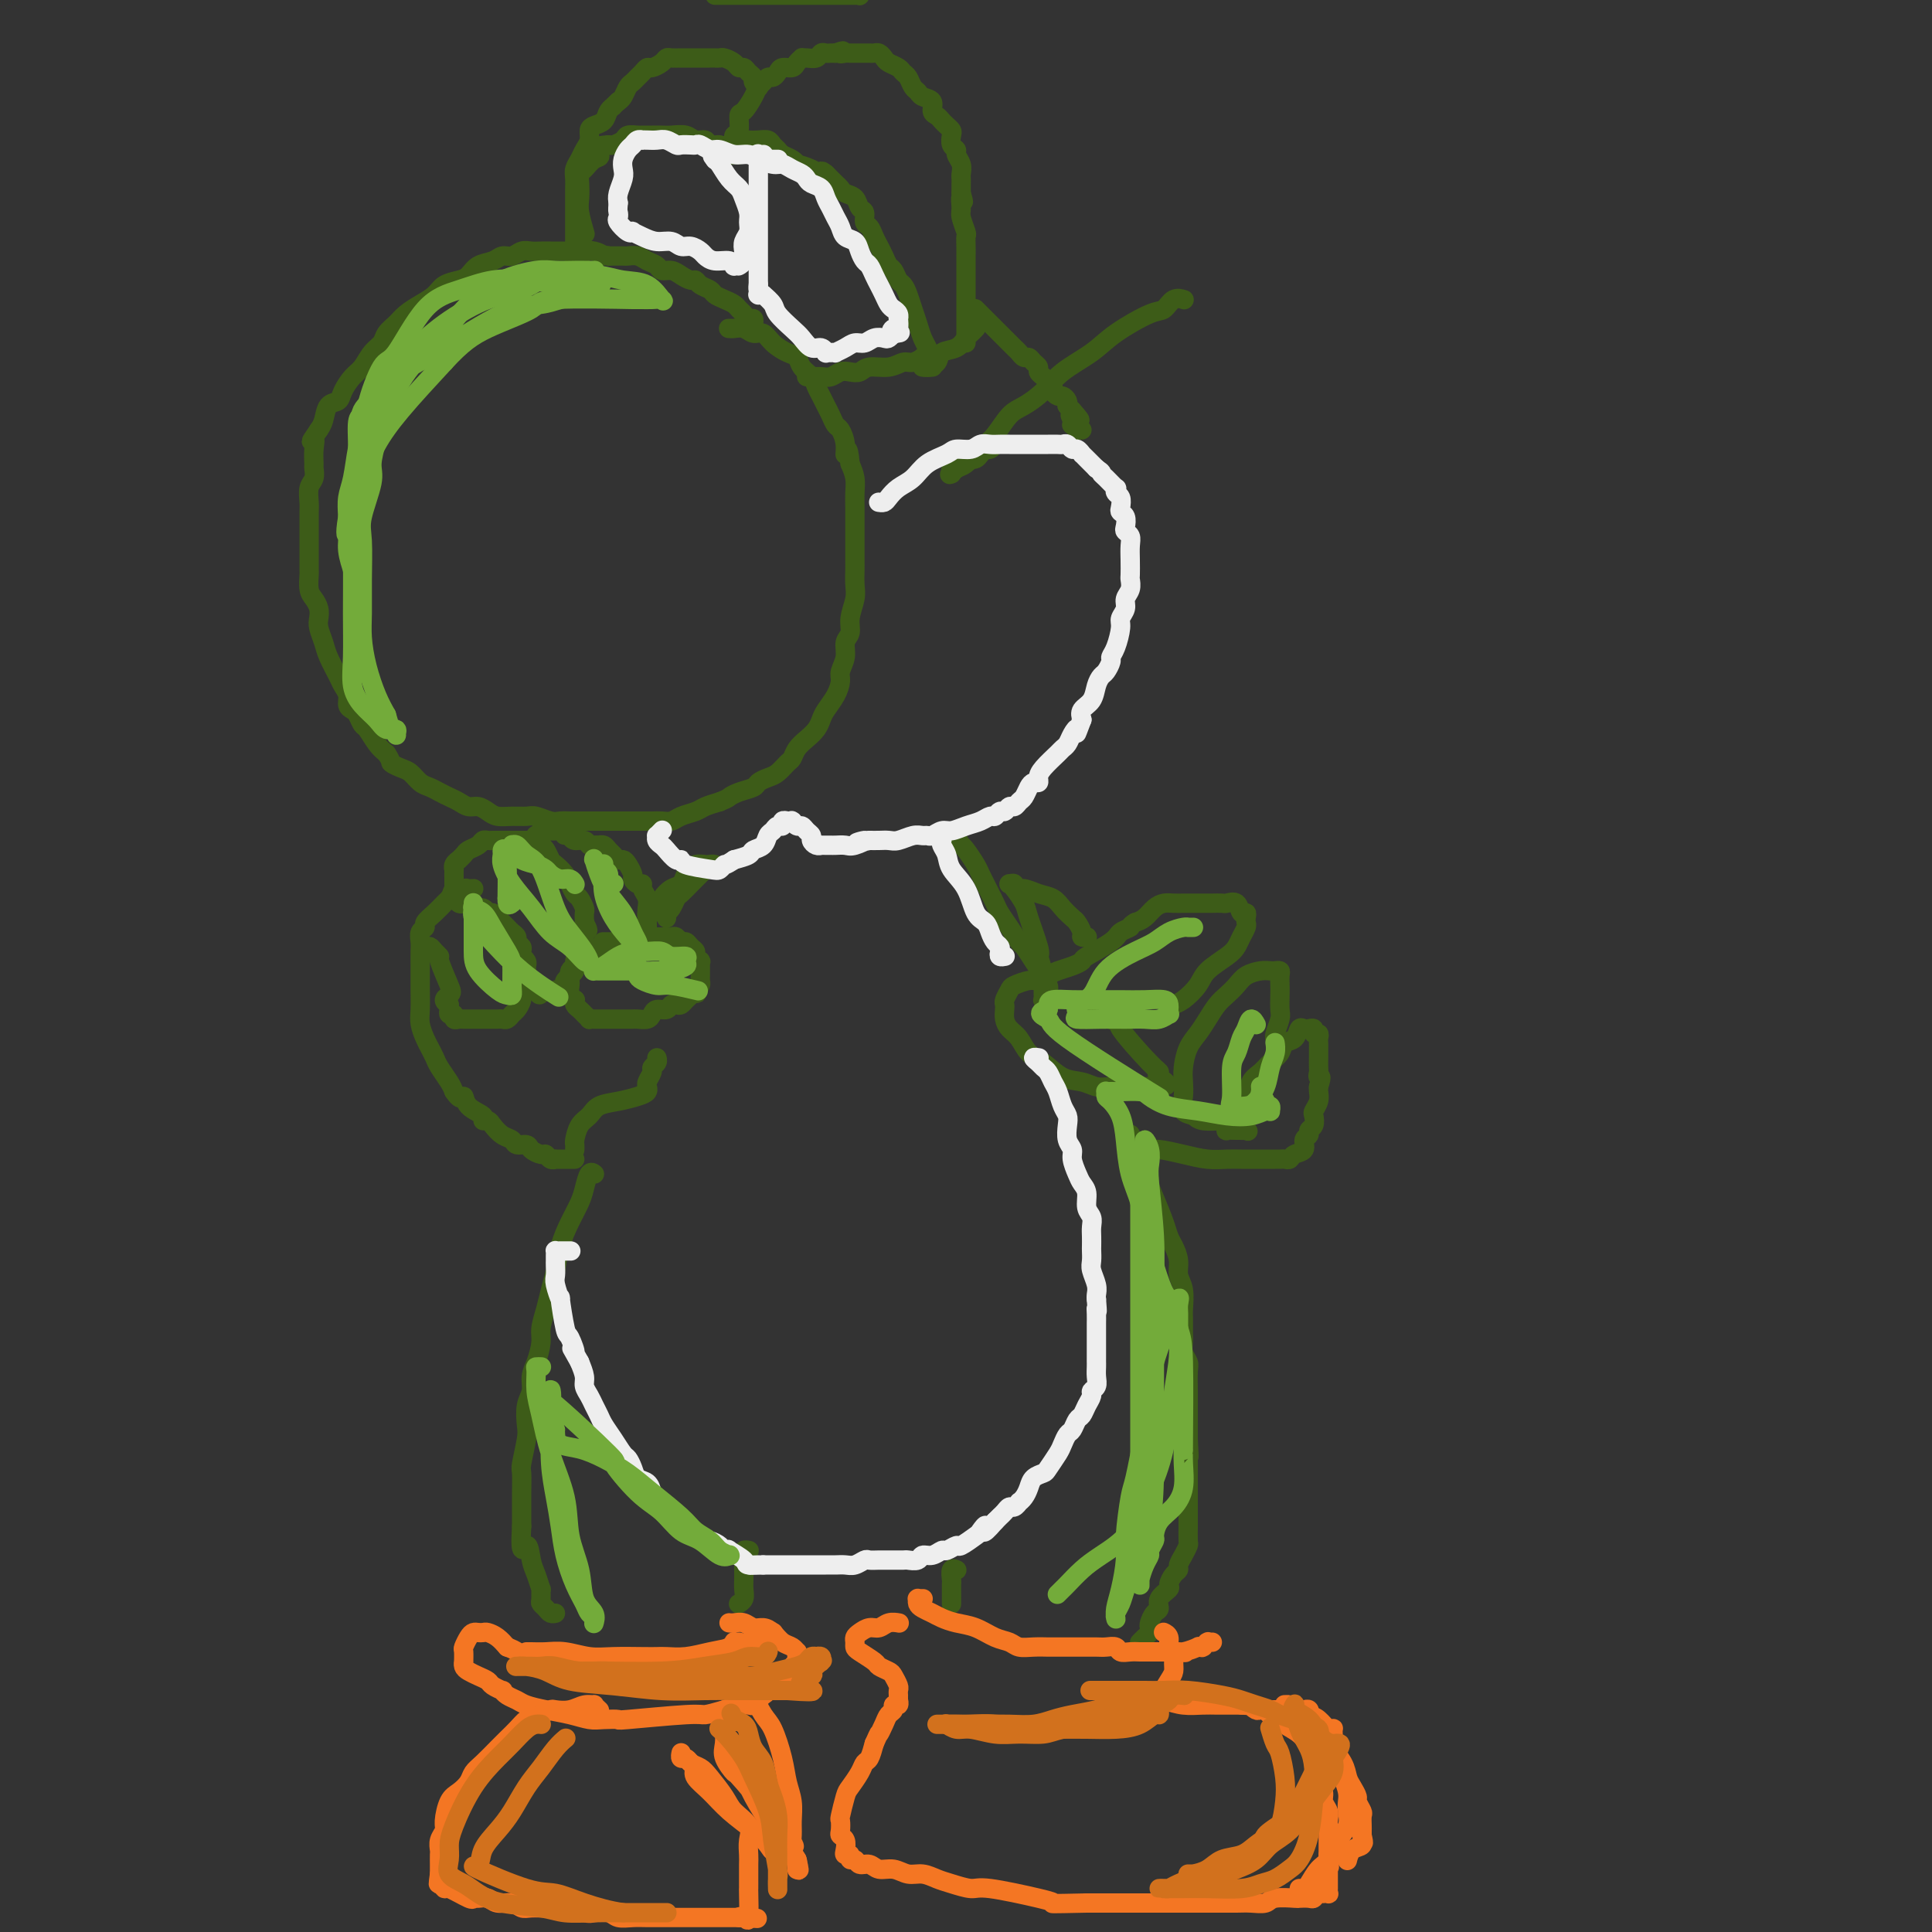 <svg viewBox='0 0 400 400' version='1.1' xmlns='http://www.w3.org/2000/svg' xmlns:xlink='http://www.w3.org/1999/xlink'><rect x="0" y="0" width="400" height="400" fill="#333333" stroke="none"/><g fill='none' stroke='#3D5C18' stroke-width='4' stroke-linecap='round' stroke-linejoin='round'><path d='M156,67c-0.000,0.000 -0.000,0.000 0,0c0.000,-0.000 0.000,-0.000 0,0c-0.000,0.000 -0.000,0.000 0,0c0.000,-0.000 0.000,-0.000 0,0c-0.000,0.000 -0.000,0.000 0,0c0.000,-0.000 0.000,-0.000 0,0c-0.000,0.000 -0.000,0.001 0,0c0.000,-0.001 0.001,-0.004 0,0c-0.001,0.004 -0.003,0.016 0,0c0.003,-0.016 0.012,-0.060 0,0c-0.012,0.060 -0.045,0.223 0,0c0.045,-0.223 0.167,-0.833 0,-1c-0.167,-0.167 -0.625,0.110 -1,0c-0.375,-0.110 -0.668,-0.607 -1,-1c-0.332,-0.393 -0.704,-0.683 -1,-1c-0.296,-0.317 -0.517,-0.662 -1,-1c-0.483,-0.338 -1.229,-0.669 -2,-1c-0.771,-0.331 -1.568,-0.662 -2,-1c-0.432,-0.338 -0.500,-0.682 -1,-1c-0.500,-0.318 -1.432,-0.611 -2,-1c-0.568,-0.389 -0.772,-0.874 -1,-1c-0.228,-0.126 -0.480,0.107 -1,0c-0.520,-0.107 -1.308,-0.553 -2,-1c-0.692,-0.447 -1.287,-0.894 -2,-1c-0.713,-0.106 -1.543,0.129 -2,0c-0.457,-0.129 -0.541,-0.623 -1,-1c-0.459,-0.377 -1.294,-0.637 -2,-1c-0.706,-0.363 -1.282,-0.829 -2,-1c-0.718,-0.171 -1.578,-0.046 -2,0c-0.422,0.046 -0.406,0.013 -1,0c-0.594,-0.013 -1.797,-0.007 -3,0'/><path d='M126,53c-2.472,-0.558 -1.153,0.047 -1,0c0.153,-0.047 -0.861,-0.745 -2,-1c-1.139,-0.255 -2.402,-0.068 -3,0c-0.598,0.068 -0.530,0.018 -1,0c-0.470,-0.018 -1.477,-0.005 -2,0c-0.523,0.005 -0.563,0.000 -1,0c-0.437,-0.000 -1.272,0.004 -2,0c-0.728,-0.004 -1.350,-0.016 -2,0c-0.650,0.016 -1.328,0.060 -2,0c-0.672,-0.060 -1.338,-0.224 -2,0c-0.662,0.224 -1.318,0.837 -2,1c-0.682,0.163 -1.389,-0.125 -2,0c-0.611,0.125 -1.126,0.663 -2,1c-0.874,0.337 -2.106,0.475 -3,1c-0.894,0.525 -1.450,1.439 -2,2c-0.550,0.561 -1.096,0.769 -2,1c-0.904,0.231 -2.167,0.485 -3,1c-0.833,0.515 -1.235,1.293 -2,2c-0.765,0.707 -1.892,1.344 -3,2c-1.108,0.656 -2.198,1.329 -3,2c-0.802,0.671 -1.317,1.338 -2,2c-0.683,0.662 -1.534,1.317 -2,2c-0.466,0.683 -0.549,1.394 -1,2c-0.451,0.606 -1.272,1.108 -2,2c-0.728,0.892 -1.365,2.174 -2,3c-0.635,0.826 -1.269,1.198 -2,2c-0.731,0.802 -1.558,2.035 -2,3c-0.442,0.965 -0.500,1.661 -1,2c-0.500,0.339 -1.442,0.322 -2,1c-0.558,0.678 -0.731,2.051 -1,3c-0.269,0.949 -0.635,1.475 -1,2'/><path d='M66,89c-2.392,3.472 -1.372,2.152 -1,2c0.372,-0.152 0.096,0.864 0,2c-0.096,1.136 -0.012,2.391 0,3c0.012,0.609 -0.049,0.572 0,1c0.049,0.428 0.209,1.322 0,2c-0.209,0.678 -0.788,1.140 -1,2c-0.212,0.860 -0.057,2.116 0,3c0.057,0.884 0.015,1.394 0,2c-0.015,0.606 -0.004,1.308 0,2c0.004,0.692 0.001,1.374 0,2c-0.001,0.626 -0.001,1.197 0,2c0.001,0.803 0.003,1.839 0,3c-0.003,1.161 -0.011,2.446 0,3c0.011,0.554 0.042,0.375 0,1c-0.042,0.625 -0.156,2.053 0,3c0.156,0.947 0.581,1.412 1,2c0.419,0.588 0.832,1.300 1,2c0.168,0.700 0.090,1.388 0,2c-0.090,0.612 -0.193,1.147 0,2c0.193,0.853 0.683,2.024 1,3c0.317,0.976 0.462,1.757 1,3c0.538,1.243 1.468,2.949 2,4c0.532,1.051 0.667,1.446 1,2c0.333,0.554 0.863,1.266 1,2c0.137,0.734 -0.119,1.490 0,2c0.119,0.510 0.612,0.773 1,1c0.388,0.227 0.670,0.417 1,1c0.330,0.583 0.707,1.558 1,2c0.293,0.442 0.502,0.350 1,1c0.498,0.650 1.285,2.043 2,3c0.715,0.957 1.357,1.479 2,2'/><path d='M80,156c1.214,1.793 0.748,1.776 1,2c0.252,0.224 1.222,0.690 2,1c0.778,0.310 1.363,0.464 2,1c0.637,0.536 1.325,1.453 2,2c0.675,0.547 1.335,0.725 2,1c0.665,0.275 1.333,0.647 2,1c0.667,0.353 1.334,0.686 2,1c0.666,0.314 1.333,0.610 2,1c0.667,0.390 1.336,0.875 2,1c0.664,0.125 1.323,-0.110 2,0c0.677,0.110 1.374,0.564 2,1c0.626,0.436 1.183,0.853 2,1c0.817,0.147 1.896,0.025 3,0c1.104,-0.025 2.235,0.046 3,0c0.765,-0.046 1.164,-0.208 2,0c0.836,0.208 2.109,0.788 3,1c0.891,0.212 1.401,0.057 2,0c0.599,-0.057 1.287,-0.015 2,0c0.713,0.015 1.451,0.004 2,0c0.549,-0.004 0.908,-0.001 2,0c1.092,0.001 2.915,0.000 4,0c1.085,-0.000 1.431,-0.000 2,0c0.569,0.000 1.360,0.001 2,0c0.640,-0.001 1.129,-0.003 2,0c0.871,0.003 2.124,0.012 3,0c0.876,-0.012 1.375,-0.045 2,0c0.625,0.045 1.378,0.167 2,0c0.622,-0.167 1.115,-0.622 2,-1c0.885,-0.378 2.161,-0.679 3,-1c0.839,-0.321 1.240,-0.663 2,-1c0.760,-0.337 1.880,-0.668 3,-1'/><path d='M149,166c1.925,-0.798 1.737,-0.791 2,-1c0.263,-0.209 0.976,-0.632 2,-1c1.024,-0.368 2.358,-0.680 3,-1c0.642,-0.320 0.592,-0.648 1,-1c0.408,-0.352 1.274,-0.727 2,-1c0.726,-0.273 1.310,-0.443 2,-1c0.690,-0.557 1.484,-1.500 2,-2c0.516,-0.500 0.754,-0.557 1,-1c0.246,-0.443 0.499,-1.273 1,-2c0.501,-0.727 1.251,-1.352 2,-2c0.749,-0.648 1.497,-1.318 2,-2c0.503,-0.682 0.761,-1.375 1,-2c0.239,-0.625 0.461,-1.181 1,-2c0.539,-0.819 1.397,-1.900 2,-3c0.603,-1.100 0.950,-2.220 1,-3c0.050,-0.780 -0.198,-1.222 0,-2c0.198,-0.778 0.841,-1.892 1,-3c0.159,-1.108 -0.168,-2.211 0,-3c0.168,-0.789 0.830,-1.265 1,-2c0.170,-0.735 -0.150,-1.729 0,-3c0.150,-1.271 0.772,-2.820 1,-4c0.228,-1.180 0.061,-1.992 0,-3c-0.061,-1.008 -0.016,-2.212 0,-3c0.016,-0.788 0.004,-1.158 0,-2c-0.004,-0.842 -0.001,-2.154 0,-3c0.001,-0.846 0.001,-1.227 0,-2c-0.001,-0.773 -0.003,-1.939 0,-3c0.003,-1.061 0.011,-2.016 0,-3c-0.011,-0.984 -0.041,-1.996 0,-3c0.041,-1.004 0.155,-2.001 0,-3c-0.155,-0.999 -0.577,-1.999 -1,-3'/><path d='M176,96c-0.394,-4.709 -0.879,-2.483 -1,-2c-0.121,0.483 0.122,-0.777 0,-2c-0.122,-1.223 -0.610,-2.411 -1,-3c-0.390,-0.589 -0.682,-0.581 -1,-1c-0.318,-0.419 -0.661,-1.267 -1,-2c-0.339,-0.733 -0.672,-1.351 -1,-2c-0.328,-0.649 -0.651,-1.330 -1,-2c-0.349,-0.670 -0.725,-1.331 -1,-2c-0.275,-0.669 -0.447,-1.348 -1,-2c-0.553,-0.652 -1.485,-1.279 -2,-2c-0.515,-0.721 -0.613,-1.537 -1,-2c-0.387,-0.463 -1.062,-0.573 -2,-1c-0.938,-0.427 -2.139,-1.172 -3,-2c-0.861,-0.828 -1.383,-1.738 -2,-2c-0.617,-0.262 -1.329,0.126 -2,0c-0.671,-0.126 -1.300,-0.766 -2,-1c-0.700,-0.234 -1.469,-0.063 -2,0c-0.531,0.063 -0.823,0.017 -1,0c-0.177,-0.017 -0.240,-0.005 0,0c0.240,0.005 0.783,0.001 1,0c0.217,-0.001 0.109,-0.001 0,0'/><path d='M152,29c0.000,0.001 0.000,0.001 0,0c-0.000,-0.001 -0.001,-0.004 0,0c0.001,0.004 0.004,0.014 0,0c-0.004,-0.014 -0.016,-0.053 0,0c0.016,0.053 0.059,0.199 0,0c-0.059,-0.199 -0.219,-0.742 0,-1c0.219,-0.258 0.818,-0.230 1,-1c0.182,-0.770 -0.053,-2.339 0,-3c0.053,-0.661 0.396,-0.416 1,-1c0.604,-0.584 1.471,-1.998 2,-3c0.529,-1.002 0.719,-1.592 1,-2c0.281,-0.408 0.652,-0.635 1,-1c0.348,-0.365 0.675,-0.868 1,-1c0.325,-0.132 0.650,0.105 1,0c0.350,-0.105 0.725,-0.554 1,-1c0.275,-0.446 0.451,-0.890 1,-1c0.549,-0.110 1.469,0.114 2,0c0.531,-0.114 0.671,-0.565 1,-1c0.329,-0.435 0.848,-0.852 1,-1c0.152,-0.148 -0.061,-0.025 0,0c0.061,0.025 0.397,-0.046 1,0c0.603,0.046 1.472,0.208 2,0c0.528,-0.208 0.716,-0.788 1,-1c0.284,-0.212 0.664,-0.057 1,0c0.336,0.057 0.629,0.015 1,0c0.371,-0.015 0.820,-0.004 1,0c0.180,0.004 0.090,0.002 0,0'/><path d='M173,11c2.499,-0.928 1.246,-0.249 1,0c-0.246,0.249 0.515,0.067 1,0c0.485,-0.067 0.693,-0.018 1,0c0.307,0.018 0.712,0.004 1,0c0.288,-0.004 0.459,0.002 1,0c0.541,-0.002 1.453,-0.012 2,0c0.547,0.012 0.728,0.044 1,0c0.272,-0.044 0.636,-0.166 1,0c0.364,0.166 0.727,0.621 1,1c0.273,0.379 0.454,0.683 1,1c0.546,0.317 1.456,0.648 2,1c0.544,0.352 0.722,0.724 1,1c0.278,0.276 0.657,0.454 1,1c0.343,0.546 0.651,1.459 1,2c0.349,0.541 0.737,0.708 1,1c0.263,0.292 0.399,0.708 1,1c0.601,0.292 1.666,0.459 2,1c0.334,0.541 -0.065,1.455 0,2c0.065,0.545 0.592,0.723 1,1c0.408,0.277 0.697,0.655 1,1c0.303,0.345 0.621,0.656 1,1c0.379,0.344 0.818,0.721 1,1c0.182,0.279 0.105,0.459 0,1c-0.105,0.541 -0.238,1.444 0,2c0.238,0.556 0.848,0.765 1,1c0.152,0.235 -0.156,0.496 0,1c0.156,0.504 0.774,1.251 1,2c0.226,0.749 0.061,1.500 0,2c-0.061,0.500 -0.016,0.750 0,1c0.016,0.250 0.005,0.500 0,1c-0.005,0.500 -0.002,1.250 0,2'/><path d='M199,40c0.924,3.065 0.233,1.226 0,1c-0.233,-0.226 -0.010,1.160 0,2c0.010,0.840 -0.193,1.132 0,2c0.193,0.868 0.784,2.311 1,3c0.216,0.689 0.058,0.622 0,1c-0.058,0.378 -0.016,1.200 0,2c0.016,0.800 0.004,1.579 0,2c-0.004,0.421 -0.001,0.483 0,1c0.001,0.517 0.000,1.489 0,2c-0.000,0.511 -0.000,0.561 0,1c0.000,0.439 0.000,1.268 0,2c-0.000,0.732 -0.000,1.366 0,2c0.000,0.634 0.000,1.269 0,2c-0.000,0.731 -0.000,1.559 0,2c0.000,0.441 0.000,0.495 0,1c-0.000,0.505 -0.000,1.459 0,2c0.000,0.541 0.000,0.667 0,1c-0.000,0.333 -0.000,0.873 0,1c0.000,0.127 0.000,-0.158 0,0c-0.000,0.158 -0.000,0.759 0,1c0.000,0.241 0.000,0.120 0,0'/><path d='M157,18c0.001,0.000 0.001,0.001 0,0c-0.001,-0.001 -0.004,-0.003 0,0c0.004,0.003 0.016,0.012 0,0c-0.016,-0.012 -0.060,-0.044 0,0c0.060,0.044 0.223,0.166 0,0c-0.223,-0.166 -0.834,-0.618 -1,-1c-0.166,-0.382 0.111,-0.694 0,-1c-0.111,-0.306 -0.611,-0.608 -1,-1c-0.389,-0.392 -0.667,-0.876 -1,-1c-0.333,-0.124 -0.719,0.110 -1,0c-0.281,-0.110 -0.456,-0.565 -1,-1c-0.544,-0.435 -1.458,-0.848 -2,-1c-0.542,-0.152 -0.711,-0.041 -1,0c-0.289,0.041 -0.696,0.011 -1,0c-0.304,-0.011 -0.505,-0.003 -1,0c-0.495,0.003 -1.285,0.000 -2,0c-0.715,-0.000 -1.356,0.003 -2,0c-0.644,-0.003 -1.289,-0.011 -2,0c-0.711,0.011 -1.486,0.041 -2,0c-0.514,-0.041 -0.768,-0.151 -1,0c-0.232,0.151 -0.443,0.565 -1,1c-0.557,0.435 -1.459,0.890 -2,1c-0.541,0.110 -0.722,-0.126 -1,0c-0.278,0.126 -0.652,0.615 -1,1c-0.348,0.385 -0.671,0.667 -1,1c-0.329,0.333 -0.666,0.718 -1,1c-0.334,0.282 -0.667,0.460 -1,1c-0.333,0.540 -0.667,1.440 -1,2c-0.333,0.560 -0.667,0.780 -1,1'/><path d='M128,21c-1.722,1.587 -1.026,1.054 -1,1c0.026,-0.054 -0.619,0.370 -1,1c-0.381,0.630 -0.497,1.467 -1,2c-0.503,0.533 -1.391,0.762 -2,1c-0.609,0.238 -0.937,0.487 -1,1c-0.063,0.513 0.141,1.292 0,2c-0.141,0.708 -0.626,1.345 -1,2c-0.374,0.655 -0.636,1.329 -1,2c-0.364,0.671 -0.830,1.339 -1,2c-0.170,0.661 -0.046,1.317 0,2c0.046,0.683 0.012,1.395 0,2c-0.012,0.605 -0.003,1.103 0,2c0.003,0.897 0.001,2.194 0,3c-0.001,0.806 -0.000,1.120 0,2c0.000,0.880 0.000,2.326 0,3c-0.000,0.674 -0.001,0.577 0,1c0.001,0.423 0.004,1.367 0,2c-0.004,0.633 -0.015,0.954 0,1c0.015,0.046 0.057,-0.184 0,0c-0.057,0.184 -0.211,0.781 0,1c0.211,0.219 0.789,0.059 1,0c0.211,-0.059 0.057,-0.016 0,0c-0.057,0.016 -0.016,0.005 0,0c0.016,-0.005 0.008,-0.002 0,0'/><path d='M153,28c0.000,0.004 0.000,0.009 0,0c-0.000,-0.009 -0.000,-0.031 0,0c0.000,0.031 0.000,0.116 0,0c-0.000,-0.116 -0.000,-0.434 0,0c0.000,0.434 0.000,1.619 0,2c-0.000,0.381 -0.000,-0.041 0,0c0.000,0.041 0.001,0.547 0,1c-0.001,0.453 -0.003,0.853 0,1c0.003,0.147 0.012,0.040 0,0c-0.012,-0.040 -0.045,-0.013 0,0c0.045,0.013 0.168,0.014 0,0c-0.168,-0.014 -0.626,-0.041 -1,0c-0.374,0.041 -0.663,0.151 -1,0c-0.337,-0.151 -0.724,-0.561 -1,-1c-0.276,-0.439 -0.443,-0.906 -1,-1c-0.557,-0.094 -1.504,0.185 -2,0c-0.496,-0.185 -0.542,-0.834 -1,-1c-0.458,-0.166 -1.330,0.152 -2,0c-0.670,-0.152 -1.139,-0.773 -2,-1c-0.861,-0.227 -2.113,-0.061 -3,0c-0.887,0.061 -1.407,0.016 -2,0c-0.593,-0.016 -1.257,-0.001 -2,0c-0.743,0.001 -1.565,-0.010 -2,0c-0.435,0.010 -0.484,0.041 -1,0c-0.516,-0.041 -1.499,-0.155 -2,0c-0.501,0.155 -0.519,0.580 -1,1c-0.481,0.420 -1.423,0.834 -2,1c-0.577,0.166 -0.788,0.083 -1,0'/><path d='M126,30c-4.597,0.267 -2.591,1.436 -2,2c0.591,0.564 -0.234,0.525 -1,1c-0.766,0.475 -1.474,1.466 -2,2c-0.526,0.534 -0.869,0.613 -1,1c-0.131,0.387 -0.049,1.082 0,2c0.049,0.918 0.065,2.061 0,3c-0.065,0.939 -0.210,1.676 0,3c0.210,1.324 0.774,3.235 1,4c0.226,0.765 0.113,0.382 0,0'/><path d='M193,76c-0.000,0.000 -0.000,0.000 0,0c0.000,-0.000 0.001,-0.000 0,0c-0.001,0.000 -0.004,0.001 0,0c0.004,-0.001 0.015,-0.002 0,0c-0.015,0.002 -0.057,0.008 0,0c0.057,-0.008 0.212,-0.029 0,0c-0.212,0.029 -0.792,0.108 -1,0c-0.208,-0.108 -0.045,-0.402 0,-1c0.045,-0.598 -0.029,-1.500 0,-2c0.029,-0.500 0.163,-0.599 0,-1c-0.163,-0.401 -0.621,-1.106 -1,-2c-0.379,-0.894 -0.679,-1.979 -1,-3c-0.321,-1.021 -0.663,-1.979 -1,-3c-0.337,-1.021 -0.668,-2.104 -1,-3c-0.332,-0.896 -0.666,-1.605 -1,-2c-0.334,-0.395 -0.667,-0.476 -1,-1c-0.333,-0.524 -0.667,-1.491 -1,-2c-0.333,-0.509 -0.666,-0.560 -1,-1c-0.334,-0.440 -0.668,-1.269 -1,-2c-0.332,-0.731 -0.663,-1.366 -1,-2c-0.337,-0.634 -0.682,-1.268 -1,-2c-0.318,-0.732 -0.609,-1.562 -1,-2c-0.391,-0.438 -0.882,-0.485 -1,-1c-0.118,-0.515 0.137,-1.500 0,-2c-0.137,-0.500 -0.667,-0.515 -1,-1c-0.333,-0.485 -0.471,-1.439 -1,-2c-0.529,-0.561 -1.451,-0.728 -2,-1c-0.549,-0.272 -0.724,-0.650 -1,-1c-0.276,-0.350 -0.651,-0.671 -1,-1c-0.349,-0.329 -0.671,-0.665 -1,-1c-0.329,-0.335 -0.664,-0.667 -1,-1'/><path d='M171,36c-1.392,-1.194 -0.872,-0.179 -1,0c-0.128,0.179 -0.903,-0.477 -2,-1c-1.097,-0.523 -2.518,-0.914 -3,-1c-0.482,-0.086 -0.027,0.132 0,0c0.027,-0.132 -0.373,-0.613 -1,-1c-0.627,-0.387 -1.480,-0.678 -2,-1c-0.520,-0.322 -0.706,-0.675 -1,-1c-0.294,-0.325 -0.695,-0.624 -1,-1c-0.305,-0.376 -0.516,-0.830 -1,-1c-0.484,-0.170 -1.243,-0.056 -2,0c-0.757,0.056 -1.512,0.052 -2,0c-0.488,-0.052 -0.709,-0.154 -1,0c-0.291,0.154 -0.652,0.563 -1,1c-0.348,0.437 -0.682,0.902 -1,1c-0.318,0.098 -0.621,-0.170 -1,0c-0.379,0.170 -0.833,0.776 -1,1c-0.167,0.224 -0.048,0.064 0,0c0.048,-0.064 0.024,-0.032 0,0'/><path d='M192,74c-0.000,0.000 -0.000,0.000 0,0c0.000,-0.000 0.001,-0.000 0,0c-0.001,0.000 -0.005,0.000 0,0c0.005,-0.000 0.017,-0.001 0,0c-0.017,0.001 -0.063,0.004 0,0c0.063,-0.004 0.236,-0.016 0,0c-0.236,0.016 -0.880,0.061 -1,0c-0.120,-0.061 0.284,-0.228 0,0c-0.284,0.228 -1.255,0.849 -2,1c-0.745,0.151 -1.263,-0.170 -2,0c-0.737,0.170 -1.692,0.829 -3,1c-1.308,0.171 -2.969,-0.147 -4,0c-1.031,0.147 -1.431,0.757 -2,1c-0.569,0.243 -1.308,0.118 -2,0c-0.692,-0.118 -1.338,-0.228 -2,0c-0.662,0.228 -1.340,0.793 -2,1c-0.660,0.207 -1.301,0.055 -2,0c-0.699,-0.055 -1.455,-0.015 -2,0c-0.545,0.015 -0.878,0.004 -1,0c-0.122,-0.004 -0.033,-0.001 0,0c0.033,0.001 0.009,0.000 0,0c-0.009,-0.000 -0.005,-0.000 0,0'/><path d='M191,76c0.001,0.000 0.002,0.001 0,0c-0.002,-0.001 -0.007,-0.002 0,0c0.007,0.002 0.028,0.008 0,0c-0.028,-0.008 -0.103,-0.028 0,0c0.103,0.028 0.384,0.106 1,0c0.616,-0.106 1.565,-0.395 2,-1c0.435,-0.605 0.355,-1.525 1,-2c0.645,-0.475 2.015,-0.506 3,-1c0.985,-0.494 1.583,-1.452 2,-2c0.417,-0.548 0.651,-0.686 1,-1c0.349,-0.314 0.814,-0.804 1,-1c0.186,-0.196 0.093,-0.098 0,0'/><path d='M202,64c-0.000,-0.000 -0.000,-0.000 0,0c0.000,0.000 0.000,0.000 0,0c-0.000,-0.000 -0.000,-0.000 0,0c0.000,0.000 0.000,0.000 0,0c-0.000,-0.000 -0.001,-0.001 0,0c0.001,0.001 0.003,0.003 0,0c-0.003,-0.003 -0.012,-0.012 0,0c0.012,0.012 0.045,0.045 0,0c-0.045,-0.045 -0.167,-0.167 0,0c0.167,0.167 0.625,0.625 1,1c0.375,0.375 0.668,0.668 1,1c0.332,0.332 0.705,0.705 1,1c0.295,0.295 0.513,0.514 1,1c0.487,0.486 1.244,1.240 2,2c0.756,0.760 1.512,1.527 2,2c0.488,0.473 0.709,0.651 1,1c0.291,0.349 0.651,0.867 1,1c0.349,0.133 0.685,-0.119 1,0c0.315,0.119 0.609,0.609 1,1c0.391,0.391 0.879,0.682 1,1c0.121,0.318 -0.126,0.662 0,1c0.126,0.338 0.625,0.669 1,1c0.375,0.331 0.625,0.662 1,1c0.375,0.338 0.875,0.682 1,1c0.125,0.318 -0.124,0.611 0,1c0.124,0.389 0.621,0.874 1,1c0.379,0.126 0.640,-0.107 1,0c0.360,0.107 0.818,0.554 1,1c0.182,0.446 0.087,0.889 0,1c-0.087,0.111 -0.168,-0.111 0,0c0.168,0.111 0.584,0.556 1,1'/><path d='M222,85c3.095,3.432 0.833,1.512 0,1c-0.833,-0.512 -0.237,0.385 0,1c0.237,0.615 0.115,0.949 0,1c-0.115,0.051 -0.223,-0.183 0,0c0.223,0.183 0.778,0.781 1,1c0.222,0.219 0.111,0.059 0,0c-0.111,-0.059 -0.222,-0.016 0,0c0.222,0.016 0.778,0.005 1,0c0.222,-0.005 0.111,-0.002 0,0'/><path d='M148,179c-0.000,-0.000 -0.000,-0.000 0,0c0.000,0.000 0.000,0.000 0,0c-0.000,-0.000 -0.000,-0.000 0,0c0.000,0.000 0.000,0.000 0,0c-0.000,-0.000 -0.000,-0.000 0,0c0.000,0.000 0.001,0.000 0,0c-0.001,-0.000 -0.003,-0.001 0,0c0.003,0.001 0.012,0.003 0,0c-0.012,-0.003 -0.045,-0.012 0,0c0.045,0.012 0.166,0.045 0,0c-0.166,-0.045 -0.621,-0.168 -1,0c-0.379,0.168 -0.683,0.626 -1,1c-0.317,0.374 -0.648,0.662 -1,1c-0.352,0.338 -0.724,0.724 -1,1c-0.276,0.276 -0.456,0.442 -1,1c-0.544,0.558 -1.452,1.507 -2,2c-0.548,0.493 -0.735,0.528 -1,1c-0.265,0.472 -0.607,1.380 -1,2c-0.393,0.620 -0.837,0.951 -1,1c-0.163,0.049 -0.044,-0.183 0,0c0.044,0.183 0.012,0.781 0,1c-0.012,0.219 -0.003,0.059 0,0c0.003,-0.059 0.001,-0.017 0,0c-0.001,0.017 -0.000,0.008 0,0'/><path d='M146,179c-0.000,-0.000 -0.000,-0.000 0,0c0.000,0.000 0.000,0.000 0,0c-0.000,-0.000 -0.001,-0.000 0,0c0.001,0.000 0.002,0.000 0,0c-0.002,-0.000 -0.007,-0.001 0,0c0.007,0.001 0.027,0.004 0,0c-0.027,-0.004 -0.101,-0.013 0,0c0.101,0.013 0.379,0.049 0,0c-0.379,-0.049 -1.414,-0.183 -2,0c-0.586,0.183 -0.724,0.682 -1,1c-0.276,0.318 -0.689,0.456 -1,1c-0.311,0.544 -0.518,1.494 -1,2c-0.482,0.506 -1.238,0.567 -2,1c-0.762,0.433 -1.528,1.239 -2,2c-0.472,0.761 -0.648,1.476 -1,2c-0.352,0.524 -0.879,0.859 -1,1c-0.121,0.141 0.164,0.090 0,0c-0.164,-0.090 -0.776,-0.220 -1,0c-0.224,0.220 -0.060,0.791 0,1c0.060,0.209 0.016,0.056 0,0c-0.016,-0.056 -0.004,-0.015 0,0c0.004,0.015 0.001,0.004 0,0c-0.001,-0.004 -0.000,-0.001 0,0c0.000,0.001 0.000,0.000 0,0c-0.000,-0.000 -0.000,-0.000 0,0'/><path d='M125,195c-0.015,-0.000 -0.029,-0.000 0,0c0.029,0.000 0.102,0.001 0,0c-0.102,-0.001 -0.379,-0.004 0,0c0.379,0.004 1.414,0.015 2,0c0.586,-0.015 0.723,-0.057 1,0c0.277,0.057 0.694,0.211 1,0c0.306,-0.211 0.502,-0.789 1,-1c0.498,-0.211 1.299,-0.057 2,0c0.701,0.057 1.301,0.015 2,0c0.699,-0.015 1.497,-0.005 2,0c0.503,0.005 0.712,0.005 1,0c0.288,-0.005 0.655,-0.016 1,0c0.345,0.016 0.670,0.060 1,0c0.330,-0.060 0.667,-0.223 1,0c0.333,0.223 0.663,0.833 1,1c0.337,0.167 0.683,-0.109 1,0c0.317,0.109 0.607,0.604 1,1c0.393,0.396 0.890,0.695 1,1c0.110,0.305 -0.167,0.617 0,1c0.167,0.383 0.777,0.839 1,1c0.223,0.161 0.060,0.028 0,0c-0.060,-0.028 -0.016,0.049 0,0c0.016,-0.049 0.004,-0.224 0,0c-0.004,0.224 -0.001,0.848 0,1c0.001,0.152 0.000,-0.166 0,0c-0.000,0.166 0.001,0.818 0,1c-0.001,0.182 -0.003,-0.106 0,0c0.003,0.106 0.011,0.606 0,1c-0.011,0.394 -0.041,0.683 0,1c0.041,0.317 0.155,0.662 0,1c-0.155,0.338 -0.577,0.669 -1,1'/><path d='M144,205c0.357,1.498 0.251,0.244 0,0c-0.251,-0.244 -0.645,0.522 -1,1c-0.355,0.478 -0.672,0.668 -1,1c-0.328,0.332 -0.669,0.806 -1,1c-0.331,0.194 -0.652,0.107 -1,0c-0.348,-0.107 -0.722,-0.235 -1,0c-0.278,0.235 -0.459,0.834 -1,1c-0.541,0.166 -1.440,-0.099 -2,0c-0.560,0.099 -0.779,0.562 -1,1c-0.221,0.438 -0.444,0.849 -1,1c-0.556,0.151 -1.445,0.040 -2,0c-0.555,-0.040 -0.778,-0.011 -1,0c-0.222,0.011 -0.445,0.003 -1,0c-0.555,-0.003 -1.444,-0.001 -2,0c-0.556,0.001 -0.780,-0.000 -1,0c-0.220,0.000 -0.436,0.001 -1,0c-0.564,-0.001 -1.475,-0.003 -2,0c-0.525,0.003 -0.665,0.012 -1,0c-0.335,-0.012 -0.864,-0.044 -1,0c-0.136,0.044 0.121,0.166 0,0c-0.121,-0.166 -0.620,-0.618 -1,-1c-0.380,-0.382 -0.642,-0.693 -1,-1c-0.358,-0.307 -0.814,-0.611 -1,-1c-0.186,-0.389 -0.102,-0.864 0,-1c0.102,-0.136 0.224,0.066 0,0c-0.224,-0.066 -0.793,-0.399 -1,-1c-0.207,-0.601 -0.053,-1.470 0,-2c0.053,-0.530 0.004,-0.719 0,-1c-0.004,-0.281 0.037,-0.653 0,-1c-0.037,-0.347 -0.154,-0.671 0,-1c0.154,-0.329 0.577,-0.665 1,-1'/><path d='M119,200c0.106,-1.647 0.371,-1.766 1,-2c0.629,-0.234 1.622,-0.585 3,-1c1.378,-0.415 3.140,-0.896 4,-1c0.860,-0.104 0.818,0.168 1,0c0.182,-0.168 0.587,-0.776 1,-1c0.413,-0.224 0.832,-0.064 1,0c0.168,0.064 0.084,0.032 0,0'/><path d='M135,194c-0.000,-0.000 -0.000,-0.000 0,0c0.000,0.000 0.001,0.001 0,0c-0.001,-0.001 -0.004,-0.004 0,0c0.004,0.004 0.015,0.016 0,0c-0.015,-0.016 -0.057,-0.059 0,0c0.057,0.059 0.211,0.219 0,0c-0.211,-0.219 -0.789,-0.818 -1,-1c-0.211,-0.182 -0.057,0.054 0,0c0.057,-0.054 0.016,-0.399 0,-1c-0.016,-0.601 -0.008,-1.460 0,-2c0.008,-0.540 0.017,-0.762 0,-1c-0.017,-0.238 -0.060,-0.494 0,-1c0.060,-0.506 0.222,-1.263 0,-2c-0.222,-0.737 -0.829,-1.453 -1,-2c-0.171,-0.547 0.095,-0.923 0,-1c-0.095,-0.077 -0.550,0.147 -1,0c-0.450,-0.147 -0.894,-0.666 -1,-1c-0.106,-0.334 0.126,-0.485 0,-1c-0.126,-0.515 -0.611,-1.395 -1,-2c-0.389,-0.605 -0.681,-0.937 -1,-1c-0.319,-0.063 -0.664,0.141 -1,0c-0.336,-0.141 -0.664,-0.626 -1,-1c-0.336,-0.374 -0.681,-0.636 -1,-1c-0.319,-0.364 -0.610,-0.828 -1,-1c-0.390,-0.172 -0.877,-0.050 -1,0c-0.123,0.050 0.118,0.028 0,0c-0.118,-0.028 -0.595,-0.063 -1,0c-0.405,0.063 -0.737,0.223 -1,0c-0.263,-0.223 -0.455,-0.829 -1,-1c-0.545,-0.171 -1.441,0.094 -2,0c-0.559,-0.094 -0.779,-0.547 -1,-1'/><path d='M118,173c-1.881,-0.713 -1.082,0.005 -1,0c0.082,-0.005 -0.553,-0.733 -1,-1c-0.447,-0.267 -0.707,-0.071 -1,0c-0.293,0.071 -0.618,0.019 -1,0c-0.382,-0.019 -0.820,-0.005 -1,0c-0.180,0.005 -0.101,0.000 0,0c0.101,-0.000 0.224,0.004 0,0c-0.224,-0.004 -0.796,-0.015 -1,0c-0.204,0.015 -0.041,0.057 0,0c0.041,-0.057 -0.042,-0.211 0,0c0.042,0.211 0.207,0.789 0,1c-0.207,0.211 -0.788,0.057 -1,0c-0.212,-0.057 -0.057,-0.015 0,0c0.057,0.015 0.015,0.003 0,0c-0.015,-0.003 -0.004,0.003 0,0c0.004,-0.003 0.000,-0.016 0,0c-0.000,0.016 0.003,0.060 0,0c-0.003,-0.060 -0.012,-0.224 0,0c0.012,0.224 0.045,0.838 0,1c-0.045,0.162 -0.168,-0.126 0,0c0.168,0.126 0.626,0.667 1,1c0.374,0.333 0.663,0.459 1,1c0.337,0.541 0.720,1.497 1,2c0.280,0.503 0.456,0.553 1,1c0.544,0.447 1.456,1.289 2,2c0.544,0.711 0.720,1.289 1,2c0.280,0.711 0.663,1.555 1,2c0.337,0.445 0.626,0.490 1,1c0.374,0.510 0.831,1.483 1,2c0.169,0.517 0.048,0.576 0,1c-0.048,0.424 -0.024,1.212 0,2'/><path d='M121,191c1.392,2.658 0.373,1.304 0,1c-0.373,-0.304 -0.100,0.441 0,1c0.100,0.559 0.027,0.933 0,1c-0.027,0.067 -0.007,-0.174 0,0c0.007,0.174 0.002,0.764 0,1c-0.002,0.236 -0.001,0.118 0,0'/><path d='M110,174c-0.000,0.000 -0.000,0.000 0,0c0.000,-0.000 0.000,-0.000 0,0c-0.000,0.000 -0.000,0.000 0,0c0.000,-0.000 0.000,-0.000 0,0c-0.000,0.000 -0.000,0.000 0,0c0.000,-0.000 0.001,-0.000 0,0c-0.001,0.000 -0.004,0.000 0,0c0.004,-0.000 0.013,-0.000 0,0c-0.013,0.000 -0.049,0.000 0,0c0.049,-0.000 0.183,-0.000 0,0c-0.183,0.000 -0.683,0.000 -1,0c-0.317,-0.000 -0.452,-0.000 -1,0c-0.548,0.000 -1.509,0.000 -2,0c-0.491,-0.000 -0.513,-0.001 -1,0c-0.487,0.001 -1.439,0.003 -2,0c-0.561,-0.003 -0.732,-0.012 -1,0c-0.268,0.012 -0.635,0.044 -1,0c-0.365,-0.044 -0.729,-0.166 -1,0c-0.271,0.166 -0.450,0.618 -1,1c-0.550,0.382 -1.472,0.693 -2,1c-0.528,0.307 -0.663,0.608 -1,1c-0.337,0.392 -0.875,0.873 -1,1c-0.125,0.127 0.163,-0.102 0,0c-0.163,0.102 -0.776,0.534 -1,1c-0.224,0.466 -0.060,0.968 0,1c0.060,0.032 0.016,-0.404 0,0c-0.016,0.404 -0.004,1.647 0,2c0.004,0.353 0.001,-0.185 0,0c-0.001,0.185 -0.001,1.092 0,2'/><path d='M94,184c-0.932,1.709 -0.261,0.980 0,1c0.261,0.020 0.112,0.789 0,1c-0.112,0.211 -0.186,-0.136 0,0c0.186,0.136 0.631,0.753 1,1c0.369,0.247 0.662,0.123 1,0c0.338,-0.123 0.721,-0.244 1,0c0.279,0.244 0.456,0.853 1,1c0.544,0.147 1.456,-0.167 2,0c0.544,0.167 0.719,0.814 1,1c0.281,0.186 0.667,-0.091 1,0c0.333,0.091 0.614,0.549 1,1c0.386,0.451 0.878,0.894 1,1c0.122,0.106 -0.126,-0.126 0,0c0.126,0.126 0.626,0.611 1,1c0.374,0.389 0.622,0.681 1,1c0.378,0.319 0.886,0.664 1,1c0.114,0.336 -0.167,0.664 0,1c0.167,0.336 0.781,0.682 1,1c0.219,0.318 0.045,0.610 0,1c-0.045,0.390 0.041,0.878 0,1c-0.041,0.122 -0.208,-0.122 0,0c0.208,0.122 0.792,0.610 1,1c0.208,0.390 0.042,0.682 0,1c-0.042,0.318 0.042,0.663 0,1c-0.042,0.337 -0.208,0.665 0,1c0.208,0.335 0.792,0.678 1,1c0.208,0.322 0.042,0.622 0,1c-0.042,0.378 0.040,0.833 0,1c-0.040,0.167 -0.203,0.045 0,0c0.203,-0.045 0.772,-0.013 1,0c0.228,0.013 0.114,0.006 0,0'/><path d='M111,205c0.962,1.860 0.869,0.510 1,0c0.131,-0.510 0.488,-0.181 1,0c0.512,0.181 1.180,0.215 2,0c0.820,-0.215 1.793,-0.678 2,-1c0.207,-0.322 -0.351,-0.503 0,-1c0.351,-0.497 1.609,-1.308 2,-2c0.391,-0.692 -0.087,-1.263 0,-2c0.087,-0.737 0.739,-1.639 1,-2c0.261,-0.361 0.130,-0.180 0,0'/><path d='M148,-1c2.090,-0.000 4.179,-0.000 5,0c0.821,0.000 0.373,0.000 1,0c0.627,-0.000 2.329,-0.000 4,0c1.671,0.000 3.312,0.000 5,0c1.688,-0.000 3.422,-0.000 5,0c1.578,0.000 3.000,0.000 4,0c1.000,-0.000 1.578,-0.000 2,0c0.422,0.000 0.687,0.001 1,0c0.313,-0.001 0.675,-0.004 1,0c0.325,0.004 0.613,0.015 1,0c0.387,-0.015 0.875,-0.057 1,0c0.125,0.057 -0.111,0.211 0,0c0.111,-0.211 0.570,-0.789 1,-1c0.430,-0.211 0.832,-0.057 1,0c0.168,0.057 0.101,0.015 0,0c-0.101,-0.015 -0.237,-0.004 0,0c0.237,0.004 0.848,0.001 1,0c0.152,-0.001 -0.155,-0.000 0,0c0.155,0.000 0.773,0.000 1,0c0.227,-0.000 0.065,-0.000 0,0c-0.065,0.000 -0.032,0.000 0,0'/><path d='M245,62c-0.047,-0.016 -0.095,-0.032 0,0c0.095,0.032 0.332,0.111 0,0c-0.332,-0.111 -1.234,-0.414 -2,0c-0.766,0.414 -1.398,1.545 -2,2c-0.602,0.455 -1.174,0.236 -3,1c-1.826,0.764 -4.904,2.513 -7,4c-2.096,1.487 -3.208,2.714 -5,4c-1.792,1.286 -4.265,2.630 -6,4c-1.735,1.370 -2.733,2.764 -4,4c-1.267,1.236 -2.804,2.314 -4,3c-1.196,0.686 -2.050,0.982 -3,2c-0.950,1.018 -1.996,2.760 -3,4c-1.004,1.240 -1.968,1.978 -3,3c-1.032,1.022 -2.133,2.326 -3,3c-0.867,0.674 -1.500,0.716 -2,1c-0.500,0.284 -0.866,0.808 -1,1c-0.134,0.192 -0.036,0.053 0,0c0.036,-0.053 0.009,-0.018 0,0c-0.009,0.018 0.001,0.019 0,0c-0.001,-0.019 -0.014,-0.058 0,0c0.014,0.058 0.056,0.212 0,0c-0.056,-0.212 -0.211,-0.789 0,-1c0.211,-0.211 0.789,-0.057 1,0c0.211,0.057 0.057,0.015 0,0c-0.057,-0.015 -0.015,-0.004 0,0c0.015,0.004 0.004,0.001 0,0c-0.004,-0.001 -0.001,-0.000 0,0c0.001,0.000 0.001,0.000 0,0'/><path d='M198,97c-3.160,2.851 -0.059,-0.021 1,-1c1.059,-0.979 0.077,-0.065 0,0c-0.077,0.065 0.753,-0.717 1,-1c0.247,-0.283 -0.088,-0.066 0,0c0.088,0.066 0.601,-0.020 1,0c0.399,0.020 0.685,0.145 1,0c0.315,-0.145 0.659,-0.561 1,-1c0.341,-0.439 0.680,-0.902 1,-1c0.320,-0.098 0.622,0.170 1,0c0.378,-0.170 0.833,-0.776 1,-1c0.167,-0.224 0.048,-0.064 0,0c-0.048,0.064 -0.024,0.032 0,0'/><path d='M108,199c-0.000,0.000 -0.000,0.000 0,0c0.000,-0.000 0.000,-0.001 0,0c-0.000,0.001 -0.000,0.003 0,0c0.000,-0.003 0.000,-0.012 0,0c-0.000,0.012 -0.000,0.044 0,0c0.000,-0.044 0.000,-0.162 0,0c-0.000,0.162 -0.000,0.606 0,1c0.000,0.394 0.001,0.738 0,1c-0.001,0.262 -0.003,0.441 0,1c0.003,0.559 0.012,1.497 0,2c-0.012,0.503 -0.045,0.569 0,1c0.045,0.431 0.167,1.226 0,2c-0.167,0.774 -0.622,1.528 -1,2c-0.378,0.472 -0.678,0.662 -1,1c-0.322,0.338 -0.666,0.823 -1,1c-0.334,0.177 -0.656,0.048 -1,0c-0.344,-0.048 -0.708,-0.013 -1,0c-0.292,0.013 -0.512,0.003 -1,0c-0.488,-0.003 -1.244,-0.001 -2,0c-0.756,0.001 -1.513,0.001 -2,0c-0.487,-0.001 -0.704,-0.004 -1,0c-0.296,0.004 -0.672,0.016 -1,0c-0.328,-0.016 -0.610,-0.060 -1,0c-0.390,0.060 -0.889,0.223 -1,0c-0.111,-0.223 0.166,-0.833 0,-1c-0.166,-0.167 -0.776,0.109 -1,0c-0.224,-0.109 -0.064,-0.603 0,-1c0.064,-0.397 0.032,-0.699 0,-1'/><path d='M93,208c-1.890,-0.874 -0.615,-1.557 0,-2c0.615,-0.443 0.568,-0.644 0,-2c-0.568,-1.356 -1.659,-3.866 -2,-5c-0.341,-1.134 0.066,-0.892 0,-1c-0.066,-0.108 -0.605,-0.565 -1,-1c-0.395,-0.435 -0.645,-0.848 -1,-1c-0.355,-0.152 -0.816,-0.043 -1,0c-0.184,0.043 -0.092,0.022 0,0'/><path d='M98,184c-0.000,0.000 -0.000,0.000 0,0c0.000,-0.000 0.000,-0.000 0,0c-0.000,0.000 -0.000,0.000 0,0c0.000,-0.000 0.001,-0.000 0,0c-0.001,0.000 -0.003,0.000 0,0c0.003,-0.000 0.012,-0.001 0,0c-0.012,0.001 -0.045,0.004 0,0c0.045,-0.004 0.167,-0.016 0,0c-0.167,0.016 -0.622,0.060 -1,0c-0.378,-0.060 -0.678,-0.224 -1,0c-0.322,0.224 -0.666,0.836 -1,1c-0.334,0.164 -0.658,-0.121 -1,0c-0.342,0.121 -0.704,0.649 -1,1c-0.296,0.351 -0.528,0.527 -1,1c-0.472,0.473 -1.184,1.243 -2,2c-0.816,0.757 -1.735,1.500 -2,2c-0.265,0.500 0.125,0.757 0,1c-0.125,0.243 -0.766,0.473 -1,1c-0.234,0.527 -0.063,1.350 0,2c0.063,0.650 0.017,1.125 0,2c-0.017,0.875 -0.005,2.148 0,3c0.005,0.852 0.004,1.282 0,2c-0.004,0.718 -0.012,1.725 0,3c0.012,1.275 0.045,2.817 0,4c-0.045,1.183 -0.168,2.007 0,3c0.168,0.993 0.626,2.157 1,3c0.374,0.843 0.664,1.367 1,2c0.336,0.633 0.719,1.376 1,2c0.281,0.624 0.460,1.130 1,2c0.540,0.870 1.440,2.106 2,3c0.560,0.894 0.780,1.447 1,2'/><path d='M94,226c1.525,2.299 1.837,1.046 2,1c0.163,-0.046 0.175,1.114 1,2c0.825,0.886 2.461,1.498 3,2c0.539,0.502 -0.020,0.894 0,1c0.020,0.106 0.620,-0.073 1,0c0.380,0.073 0.540,0.397 1,1c0.460,0.603 1.222,1.485 2,2c0.778,0.515 1.574,0.664 2,1c0.426,0.336 0.481,0.860 1,1c0.519,0.140 1.501,-0.102 2,0c0.499,0.102 0.516,0.549 1,1c0.484,0.451 1.435,0.905 2,1c0.565,0.095 0.743,-0.171 1,0c0.257,0.171 0.594,0.778 1,1c0.406,0.222 0.882,0.060 1,0c0.118,-0.060 -0.122,-0.016 0,0c0.122,0.016 0.607,0.004 1,0c0.393,-0.004 0.693,-0.001 1,0c0.307,0.001 0.621,0.000 1,0c0.379,-0.000 0.823,-0.000 1,0c0.177,0.000 0.089,0.000 0,0'/><path d='M119,238c0.000,-0.000 0.000,-0.000 0,0c-0.000,0.000 -0.000,0.001 0,0c0.000,-0.001 0.000,-0.004 0,0c-0.000,0.004 -0.001,0.014 0,0c0.001,-0.014 0.002,-0.052 0,0c-0.002,0.052 -0.008,0.194 0,0c0.008,-0.194 0.031,-0.724 0,-1c-0.031,-0.276 -0.116,-0.297 0,-1c0.116,-0.703 0.433,-2.086 1,-3c0.567,-0.914 1.385,-1.358 2,-2c0.615,-0.642 1.026,-1.482 2,-2c0.974,-0.518 2.510,-0.713 4,-1c1.490,-0.287 2.934,-0.667 4,-1c1.066,-0.333 1.754,-0.618 2,-1c0.246,-0.382 0.051,-0.862 0,-1c-0.051,-0.138 0.043,0.065 0,0c-0.043,-0.065 -0.222,-0.399 0,-1c0.222,-0.601 0.844,-1.468 1,-2c0.156,-0.532 -0.154,-0.730 0,-1c0.154,-0.270 0.772,-0.611 1,-1c0.228,-0.389 0.065,-0.825 0,-1c-0.065,-0.175 -0.033,-0.087 0,0'/><path d='M123,243c-0.000,-0.000 -0.000,-0.000 0,0c0.000,0.000 0.000,0.000 0,0c-0.000,-0.000 -0.000,-0.000 0,0c0.000,0.000 0.000,0.000 0,0c-0.000,-0.000 -0.000,-0.000 0,0c0.000,0.000 0.001,0.001 0,0c-0.001,-0.001 -0.003,-0.003 0,0c0.003,0.003 0.012,0.010 0,0c-0.012,-0.010 -0.044,-0.037 0,0c0.044,0.037 0.164,0.136 0,0c-0.164,-0.136 -0.611,-0.509 -1,0c-0.389,0.509 -0.720,1.900 -1,3c-0.280,1.100 -0.509,1.911 -1,3c-0.491,1.089 -1.245,2.457 -2,4c-0.755,1.543 -1.513,3.260 -2,5c-0.487,1.740 -0.704,3.504 -1,5c-0.296,1.496 -0.670,2.725 -1,4c-0.330,1.275 -0.614,2.595 -1,4c-0.386,1.405 -0.873,2.893 -1,4c-0.127,1.107 0.106,1.831 0,3c-0.106,1.169 -0.550,2.782 -1,4c-0.450,1.218 -0.904,2.042 -1,3c-0.096,0.958 0.167,2.050 0,3c-0.167,0.950 -0.763,1.758 -1,3c-0.237,1.242 -0.116,2.919 0,4c0.116,1.081 0.227,1.567 0,3c-0.227,1.433 -0.793,3.815 -1,5c-0.207,1.185 -0.055,1.173 0,2c0.055,0.827 0.015,2.492 0,4c-0.015,1.508 -0.004,2.859 0,4c0.004,1.141 0.002,2.070 0,3'/><path d='M108,316c-0.441,7.102 0.456,4.356 1,4c0.544,-0.356 0.734,1.677 1,3c0.266,1.323 0.606,1.937 1,3c0.394,1.063 0.841,2.575 1,3c0.159,0.425 0.031,-0.236 0,0c-0.031,0.236 0.034,1.370 0,2c-0.034,0.630 -0.167,0.757 0,1c0.167,0.243 0.632,0.601 1,1c0.368,0.399 0.637,0.838 1,1c0.363,0.162 0.818,0.046 1,0c0.182,-0.046 0.091,-0.023 0,0'/><path d='M155,321c-0.000,-0.000 -0.000,-0.000 0,0c0.000,0.000 0.000,0.000 0,0c-0.000,-0.000 -0.000,-0.000 0,0c0.000,0.000 0.001,0.000 0,0c-0.001,-0.000 -0.004,-0.001 0,0c0.004,0.001 0.015,0.003 0,0c-0.015,-0.003 -0.057,-0.013 0,0c0.057,0.013 0.211,0.048 0,0c-0.211,-0.048 -0.789,-0.179 -1,0c-0.211,0.179 -0.057,0.666 0,1c0.057,0.334 0.016,0.513 0,1c-0.016,0.487 -0.008,1.283 0,2c0.008,0.717 0.016,1.355 0,2c-0.016,0.645 -0.057,1.297 0,2c0.057,0.703 0.211,1.456 0,2c-0.211,0.544 -0.789,0.878 -1,1c-0.211,0.122 -0.057,0.033 0,0c0.057,-0.033 0.015,-0.009 0,0c-0.015,0.009 -0.004,0.002 0,0c0.004,-0.002 0.001,-0.001 0,0c-0.001,0.001 -0.001,0.000 0,0'/><path d='M198,325c-0.000,-0.000 -0.000,-0.000 0,0c0.000,0.000 0.001,0.001 0,0c-0.001,-0.001 -0.004,-0.002 0,0c0.004,0.002 0.015,0.008 0,0c-0.015,-0.008 -0.057,-0.028 0,0c0.057,0.028 0.211,0.105 0,0c-0.211,-0.105 -0.789,-0.392 -1,0c-0.211,0.392 -0.057,1.463 0,2c0.057,0.537 0.015,0.540 0,1c-0.015,0.460 -0.004,1.377 0,2c0.004,0.623 0.001,0.951 0,1c-0.001,0.049 -0.000,-0.183 0,0c0.000,0.183 0.000,0.780 0,1c-0.000,0.220 -0.000,0.063 0,0c0.000,-0.063 0.000,-0.031 0,0'/><path d='M234,235c-0.000,0.000 -0.000,0.000 0,0c0.000,-0.000 0.000,-0.000 0,0c-0.000,0.000 -0.000,0.000 0,0c0.000,-0.000 0.001,-0.001 0,0c-0.001,0.001 -0.002,0.005 0,0c0.002,-0.005 0.007,-0.020 0,0c-0.007,0.020 -0.028,0.076 0,0c0.028,-0.076 0.104,-0.283 0,0c-0.104,0.283 -0.389,1.055 0,2c0.389,0.945 1.452,2.063 2,3c0.548,0.937 0.580,1.692 1,3c0.420,1.308 1.227,3.168 2,5c0.773,1.832 1.513,3.635 2,5c0.487,1.365 0.723,2.293 1,3c0.277,0.707 0.596,1.194 1,2c0.404,0.806 0.893,1.930 1,3c0.107,1.070 -0.168,2.086 0,3c0.168,0.914 0.777,1.725 1,3c0.223,1.275 0.059,3.013 0,4c-0.059,0.987 -0.012,1.224 0,2c0.012,0.776 -0.011,2.093 0,3c0.011,0.907 0.055,1.406 0,2c-0.055,0.594 -0.211,1.285 0,2c0.211,0.715 0.789,1.454 1,2c0.211,0.546 0.057,0.898 0,2c-0.057,1.102 -0.015,2.953 0,4c0.015,1.047 0.004,1.291 0,2c-0.004,0.709 -0.001,1.883 0,3c0.001,1.117 0.000,2.176 0,3c-0.000,0.824 -0.000,1.412 0,2'/><path d='M246,298c0.309,6.088 0.083,2.807 0,2c-0.083,-0.807 -0.022,0.862 0,2c0.022,1.138 0.006,1.747 0,3c-0.006,1.253 -0.002,3.149 0,4c0.002,0.851 0.000,0.655 0,1c-0.000,0.345 0.001,1.229 0,2c-0.001,0.771 -0.003,1.428 0,2c0.003,0.572 0.011,1.060 0,2c-0.011,0.940 -0.041,2.332 0,3c0.041,0.668 0.152,0.612 0,1c-0.152,0.388 -0.567,1.221 -1,2c-0.433,0.779 -0.885,1.503 -1,2c-0.115,0.497 0.105,0.766 0,1c-0.105,0.234 -0.535,0.434 -1,1c-0.465,0.566 -0.965,1.499 -1,2c-0.035,0.501 0.393,0.572 0,1c-0.393,0.428 -1.608,1.214 -2,2c-0.392,0.786 0.039,1.573 0,2c-0.039,0.427 -0.549,0.495 -1,1c-0.451,0.505 -0.843,1.445 -1,2c-0.157,0.555 -0.081,0.723 0,1c0.081,0.277 0.165,0.663 0,1c-0.165,0.337 -0.580,0.627 -1,1c-0.420,0.373 -0.844,0.831 -1,1c-0.156,0.169 -0.045,0.048 0,0c0.045,-0.048 0.022,-0.024 0,0'/><path d='M234,237c-0.000,0.000 -0.000,0.000 0,0c0.000,-0.000 0.001,-0.001 0,0c-0.001,0.001 -0.004,0.004 0,0c0.004,-0.004 0.015,-0.016 0,0c-0.015,0.016 -0.056,0.060 0,0c0.056,-0.060 0.209,-0.222 1,0c0.791,0.222 2.221,0.830 3,1c0.779,0.170 0.907,-0.098 2,0c1.093,0.098 3.151,0.562 5,1c1.849,0.438 3.490,0.849 5,1c1.510,0.151 2.890,0.040 4,0c1.110,-0.040 1.950,-0.011 3,0c1.050,0.011 2.309,0.003 3,0c0.691,-0.003 0.815,-0.001 1,0c0.185,0.001 0.431,0.001 1,0c0.569,-0.001 1.461,-0.004 2,0c0.539,0.004 0.727,0.013 1,0c0.273,-0.013 0.632,-0.049 1,0c0.368,0.049 0.744,0.182 1,0c0.256,-0.182 0.393,-0.679 1,-1c0.607,-0.321 1.683,-0.466 2,-1c0.317,-0.534 -0.125,-1.456 0,-2c0.125,-0.544 0.817,-0.708 1,-1c0.183,-0.292 -0.143,-0.711 0,-1c0.143,-0.289 0.756,-0.448 1,-1c0.244,-0.552 0.118,-1.496 0,-2c-0.118,-0.504 -0.227,-0.568 0,-1c0.227,-0.432 0.792,-1.232 1,-2c0.208,-0.768 0.059,-1.505 0,-2c-0.059,-0.495 -0.030,-0.747 0,-1'/><path d='M273,225c0.928,-2.721 0.249,-2.024 0,-2c-0.249,0.024 -0.067,-0.623 0,-1c0.067,-0.377 0.018,-0.482 0,-1c-0.018,-0.518 -0.005,-1.448 0,-2c0.005,-0.552 0.002,-0.726 0,-1c-0.002,-0.274 -0.005,-0.647 0,-1c0.005,-0.353 0.016,-0.687 0,-1c-0.016,-0.313 -0.060,-0.606 0,-1c0.060,-0.394 0.223,-0.890 0,-1c-0.223,-0.110 -0.834,0.165 -1,0c-0.166,-0.165 0.111,-0.769 0,-1c-0.111,-0.231 -0.611,-0.088 -1,0c-0.389,0.088 -0.667,0.121 -1,0c-0.333,-0.121 -0.722,-0.394 -1,0c-0.278,0.394 -0.444,1.457 -1,2c-0.556,0.543 -1.501,0.567 -2,1c-0.499,0.433 -0.552,1.275 -1,2c-0.448,0.725 -1.290,1.335 -2,2c-0.710,0.665 -1.289,1.386 -2,2c-0.711,0.614 -1.553,1.120 -2,2c-0.447,0.880 -0.498,2.135 -1,3c-0.502,0.865 -1.455,1.341 -2,2c-0.545,0.659 -0.681,1.501 -1,2c-0.319,0.499 -0.819,0.656 -1,1c-0.181,0.344 -0.043,0.877 0,1c0.043,0.123 -0.009,-0.163 0,0c0.009,0.163 0.080,0.776 0,1c-0.080,0.224 -0.310,0.060 0,0c0.310,-0.060 1.160,-0.016 2,0c0.840,0.016 1.668,0.005 2,0c0.332,-0.005 0.166,-0.002 0,0'/><path d='M258,234c0.667,0.333 0.333,0.167 0,0'/><path d='M264,215c-0.000,-0.000 -0.000,-0.000 0,0c0.000,0.000 0.000,0.000 0,0c-0.000,-0.000 -0.001,-0.001 0,0c0.001,0.001 0.004,0.004 0,0c-0.004,-0.004 -0.015,-0.016 0,0c0.015,0.016 0.057,0.061 0,0c-0.057,-0.061 -0.211,-0.229 0,-1c0.211,-0.771 0.788,-2.147 1,-3c0.212,-0.853 0.058,-1.185 0,-2c-0.058,-0.815 -0.019,-2.113 0,-3c0.019,-0.887 0.017,-1.362 0,-2c-0.017,-0.638 -0.048,-1.440 0,-2c0.048,-0.560 0.175,-0.880 0,-1c-0.175,-0.120 -0.652,-0.040 -1,0c-0.348,0.040 -0.569,0.041 -1,0c-0.431,-0.041 -1.074,-0.125 -2,0c-0.926,0.125 -2.135,0.459 -3,1c-0.865,0.541 -1.386,1.289 -2,2c-0.614,0.711 -1.320,1.386 -2,2c-0.680,0.614 -1.335,1.168 -2,2c-0.665,0.832 -1.341,1.941 -2,3c-0.659,1.059 -1.300,2.068 -2,3c-0.700,0.932 -1.457,1.787 -2,3c-0.543,1.213 -0.871,2.783 -1,4c-0.129,1.217 -0.059,2.081 0,3c0.059,0.919 0.108,1.892 0,3c-0.108,1.108 -0.371,2.349 0,3c0.371,0.651 1.378,0.711 2,1c0.622,0.289 0.860,0.809 2,1c1.140,0.191 3.183,0.055 4,0c0.817,-0.055 0.409,-0.027 0,0'/><path d='M243,208c-0.000,0.000 -0.000,0.000 0,0c0.000,-0.000 0.000,-0.000 0,0c-0.000,0.000 -0.001,0.000 0,0c0.001,-0.000 0.005,-0.001 0,0c-0.005,0.001 -0.019,0.005 0,0c0.019,-0.005 0.072,-0.021 0,0c-0.072,0.021 -0.269,0.077 0,0c0.269,-0.077 1.003,-0.286 2,-1c0.997,-0.714 2.256,-1.934 3,-3c0.744,-1.066 0.974,-1.977 2,-3c1.026,-1.023 2.849,-2.158 4,-3c1.151,-0.842 1.629,-1.391 2,-2c0.371,-0.609 0.636,-1.278 1,-2c0.364,-0.722 0.826,-1.498 1,-2c0.174,-0.502 0.059,-0.731 0,-1c-0.059,-0.269 -0.061,-0.580 0,-1c0.061,-0.420 0.186,-0.950 0,-1c-0.186,-0.050 -0.684,0.379 -1,0c-0.316,-0.379 -0.451,-1.566 -1,-2c-0.549,-0.434 -1.512,-0.116 -2,0c-0.488,0.116 -0.502,0.031 -1,0c-0.498,-0.031 -1.481,-0.008 -2,0c-0.519,0.008 -0.576,0.002 -1,0c-0.424,-0.002 -1.216,-0.001 -2,0c-0.784,0.001 -1.561,0.002 -2,0c-0.439,-0.002 -0.540,-0.008 -1,0c-0.460,0.008 -1.278,0.030 -2,0c-0.722,-0.030 -1.348,-0.111 -2,0c-0.652,0.111 -1.329,0.415 -2,1c-0.671,0.585 -1.334,1.453 -2,2c-0.666,0.547 -1.333,0.774 -2,1'/><path d='M235,191c-1.354,0.805 -0.740,0.817 -1,1c-0.260,0.183 -1.395,0.535 -2,1c-0.605,0.465 -0.680,1.042 -2,2c-1.320,0.958 -3.887,2.298 -5,3c-1.113,0.702 -0.774,0.766 -1,1c-0.226,0.234 -1.018,0.636 -2,1c-0.982,0.364 -2.155,0.689 -3,1c-0.845,0.311 -1.364,0.607 -2,1c-0.636,0.393 -1.390,0.883 -2,1c-0.610,0.117 -1.078,-0.137 -2,0c-0.922,0.137 -2.300,0.666 -3,1c-0.700,0.334 -0.724,0.474 -1,1c-0.276,0.526 -0.804,1.440 -1,2c-0.196,0.560 -0.061,0.768 0,1c0.061,0.232 0.046,0.489 0,1c-0.046,0.511 -0.123,1.276 0,2c0.123,0.724 0.447,1.406 1,2c0.553,0.594 1.334,1.100 2,2c0.666,0.900 1.217,2.192 2,3c0.783,0.808 1.797,1.131 3,2c1.203,0.869 2.594,2.286 4,3c1.406,0.714 2.827,0.727 4,1c1.173,0.273 2.096,0.805 3,1c0.904,0.195 1.787,0.052 3,0c1.213,-0.052 2.756,-0.014 4,0c1.244,0.014 2.190,0.004 3,0c0.810,-0.004 1.485,-0.001 2,0c0.515,0.001 0.869,0.000 1,0c0.131,-0.000 0.037,-0.000 0,0c-0.037,0.000 -0.019,0.000 0,0'/><path d='M240,225c3.089,-0.086 0.811,-1.299 0,-2c-0.811,-0.701 -0.154,-0.888 0,-1c0.154,-0.112 -0.197,-0.150 -2,-2c-1.803,-1.850 -5.060,-5.514 -6,-7c-0.940,-1.486 0.438,-0.794 0,-1c-0.438,-0.206 -2.692,-1.309 -4,-2c-1.308,-0.691 -1.671,-0.970 -2,-1c-0.329,-0.030 -0.624,0.188 -1,0c-0.376,-0.188 -0.832,-0.781 -1,-1c-0.168,-0.219 -0.048,-0.062 0,0c0.048,0.062 0.024,0.031 0,0'/><path d='M225,194c-0.000,0.000 -0.000,0.000 0,0c0.000,-0.000 0.001,-0.000 0,0c-0.001,0.000 -0.004,0.001 0,0c0.004,-0.001 0.016,-0.002 0,0c-0.016,0.002 -0.060,0.008 0,0c0.060,-0.008 0.224,-0.029 0,0c-0.224,0.029 -0.837,0.107 -1,0c-0.163,-0.107 0.123,-0.400 0,-1c-0.123,-0.600 -0.655,-1.508 -1,-2c-0.345,-0.492 -0.504,-0.567 -1,-1c-0.496,-0.433 -1.328,-1.225 -2,-2c-0.672,-0.775 -1.184,-1.532 -2,-2c-0.816,-0.468 -1.935,-0.647 -3,-1c-1.065,-0.353 -2.075,-0.879 -3,-1c-0.925,-0.121 -1.764,0.164 -2,0c-0.236,-0.164 0.133,-0.776 0,-1c-0.133,-0.224 -0.766,-0.059 -1,0c-0.234,0.059 -0.070,0.011 0,0c0.070,-0.011 0.045,0.013 0,0c-0.045,-0.013 -0.110,-0.063 0,0c0.110,0.063 0.394,0.241 1,1c0.606,0.759 1.534,2.100 2,3c0.466,0.900 0.472,1.358 1,3c0.528,1.642 1.580,4.469 2,6c0.420,1.531 0.210,1.765 0,2'/><path d='M215,198c1.155,3.348 1.041,4.216 1,5c-0.041,0.784 -0.011,1.482 0,2c0.011,0.518 0.002,0.857 0,1c-0.002,0.143 0.003,0.092 0,0c-0.003,-0.092 -0.015,-0.223 0,0c0.015,0.223 0.057,0.802 0,1c-0.057,0.198 -0.212,0.015 0,0c0.212,-0.015 0.790,0.138 1,0c0.210,-0.138 0.052,-0.567 0,-1c-0.052,-0.433 0.002,-0.870 0,-1c-0.002,-0.130 -0.059,0.048 0,0c0.059,-0.048 0.233,-0.321 0,-1c-0.233,-0.679 -0.874,-1.763 -1,-2c-0.126,-0.237 0.262,0.373 0,0c-0.262,-0.373 -1.173,-1.728 -2,-3c-0.827,-1.272 -1.569,-2.462 -2,-3c-0.431,-0.538 -0.549,-0.423 -1,-1c-0.451,-0.577 -1.234,-1.845 -2,-3c-0.766,-1.155 -1.515,-2.197 -2,-3c-0.485,-0.803 -0.706,-1.369 -1,-2c-0.294,-0.631 -0.660,-1.328 -1,-2c-0.340,-0.672 -0.655,-1.318 -1,-2c-0.345,-0.682 -0.721,-1.399 -1,-2c-0.279,-0.601 -0.460,-1.085 -1,-2c-0.540,-0.915 -1.440,-2.261 -2,-3c-0.560,-0.739 -0.780,-0.869 -1,-1'/><path d='M199,175c-2.857,-5.024 -1.500,-2.083 -1,-1c0.500,1.083 0.143,0.310 0,0c-0.143,-0.310 -0.071,-0.155 0,0'/></g>
<g fill='none' stroke='#EEEEEE' stroke-width='4' stroke-linecap='round' stroke-linejoin='round'><path d='M158,32c0.001,-0.000 0.001,-0.000 0,0c-0.001,0.000 -0.004,0.000 0,0c0.004,-0.000 0.015,-0.002 0,0c-0.015,0.002 -0.057,0.006 0,0c0.057,-0.006 0.211,-0.023 0,0c-0.211,0.023 -0.789,0.085 -1,0c-0.211,-0.085 -0.057,-0.316 0,0c0.057,0.316 0.015,1.178 0,2c-0.015,0.822 -0.004,1.602 0,2c0.004,0.398 0.001,0.414 0,1c-0.001,0.586 -0.000,1.743 0,3c0.000,1.257 0.000,2.616 0,4c-0.000,1.384 -0.000,2.793 0,4c0.000,1.207 0.000,2.211 0,3c-0.000,0.789 -0.000,1.363 0,2c0.000,0.637 0.000,1.337 0,2c-0.000,0.663 0.000,1.288 0,2c-0.000,0.712 -0.000,1.511 0,2c0.000,0.489 0.000,0.667 0,1c-0.000,0.333 -0.000,0.821 0,1c0.000,0.179 0.000,0.048 0,0c-0.000,-0.048 -0.001,-0.013 0,0c0.001,0.013 0.004,0.003 0,0c-0.004,-0.003 -0.015,-0.001 0,0c0.015,0.001 0.056,0.000 0,0c-0.056,-0.000 -0.207,-0.000 0,0c0.207,0.000 0.774,0.000 1,0c0.226,-0.000 0.113,-0.000 0,0'/><path d='M157,59c0.000,-0.000 0.000,-0.001 0,0c-0.000,0.001 -0.001,0.003 0,0c0.001,-0.003 0.002,-0.013 0,0c-0.002,0.013 -0.007,0.048 0,0c0.007,-0.048 0.028,-0.180 0,0c-0.028,0.180 -0.103,0.671 0,1c0.103,0.329 0.384,0.496 1,1c0.616,0.504 1.568,1.344 2,2c0.432,0.656 0.343,1.127 1,2c0.657,0.873 2.061,2.147 3,3c0.939,0.853 1.413,1.286 2,2c0.587,0.714 1.285,1.708 2,2c0.715,0.292 1.446,-0.118 2,0c0.554,0.118 0.932,0.764 1,1c0.068,0.236 -0.174,0.063 0,0c0.174,-0.063 0.763,-0.016 1,0c0.237,0.016 0.122,0.002 0,0c-0.122,-0.002 -0.251,0.010 0,0c0.251,-0.010 0.882,-0.040 1,0c0.118,0.040 -0.278,0.151 0,0c0.278,-0.151 1.230,-0.562 2,-1c0.770,-0.438 1.358,-0.901 2,-1c0.642,-0.099 1.339,0.166 2,0c0.661,-0.166 1.287,-0.762 2,-1c0.713,-0.238 1.511,-0.116 2,0c0.489,0.116 0.667,0.227 1,0c0.333,-0.227 0.820,-0.792 1,-1c0.180,-0.208 0.051,-0.059 0,0c-0.051,0.059 -0.026,0.030 0,0'/><path d='M185,69c2.646,-0.394 0.761,0.119 0,0c-0.761,-0.119 -0.399,-0.872 0,-1c0.399,-0.128 0.836,0.369 1,0c0.164,-0.369 0.055,-1.604 0,-2c-0.055,-0.396 -0.056,0.046 0,0c0.056,-0.046 0.170,-0.579 0,-1c-0.170,-0.421 -0.623,-0.731 -1,-1c-0.377,-0.269 -0.678,-0.496 -1,-1c-0.322,-0.504 -0.663,-1.286 -1,-2c-0.337,-0.714 -0.668,-1.360 -1,-2c-0.332,-0.640 -0.665,-1.275 -1,-2c-0.335,-0.725 -0.671,-1.541 -1,-2c-0.329,-0.459 -0.651,-0.560 -1,-1c-0.349,-0.440 -0.723,-1.220 -1,-2c-0.277,-0.780 -0.455,-1.560 -1,-2c-0.545,-0.440 -1.456,-0.540 -2,-1c-0.544,-0.460 -0.722,-1.279 -1,-2c-0.278,-0.721 -0.656,-1.345 -1,-2c-0.344,-0.655 -0.656,-1.341 -1,-2c-0.344,-0.659 -0.721,-1.290 -1,-2c-0.279,-0.710 -0.459,-1.499 -1,-2c-0.541,-0.501 -1.444,-0.713 -2,-1c-0.556,-0.287 -0.766,-0.650 -1,-1c-0.234,-0.350 -0.491,-0.686 -1,-1c-0.509,-0.314 -1.271,-0.606 -2,-1c-0.729,-0.394 -1.425,-0.890 -2,-1c-0.575,-0.110 -1.030,0.167 -2,0c-0.970,-0.167 -2.456,-0.777 -3,-1c-0.544,-0.223 -0.146,-0.060 0,0c0.146,0.060 0.042,0.017 0,0c-0.042,-0.017 -0.021,-0.009 0,0'/><path d='M161,33c0.001,0.000 0.001,0.000 0,0c-0.001,-0.000 -0.005,-0.000 0,0c0.005,0.000 0.017,0.000 0,0c-0.017,-0.000 -0.064,-0.000 0,0c0.064,0.000 0.239,0.001 0,0c-0.239,-0.001 -0.892,-0.004 -1,0c-0.108,0.004 0.330,0.016 0,0c-0.330,-0.016 -1.429,-0.061 -2,0c-0.571,0.061 -0.614,0.228 -1,0c-0.386,-0.228 -1.115,-0.849 -2,-1c-0.885,-0.151 -1.925,0.170 -3,0c-1.075,-0.170 -2.185,-0.830 -3,-1c-0.815,-0.170 -1.336,0.150 -2,0c-0.664,-0.150 -1.473,-0.771 -2,-1c-0.527,-0.229 -0.774,-0.065 -1,0c-0.226,0.065 -0.430,0.032 -1,0c-0.570,-0.032 -1.504,-0.061 -2,0c-0.496,0.061 -0.554,0.212 -1,0c-0.446,-0.212 -1.282,-0.789 -2,-1c-0.718,-0.211 -1.320,-0.057 -2,0c-0.680,0.057 -1.439,0.019 -2,0c-0.561,-0.019 -0.924,-0.017 -1,0c-0.076,0.017 0.133,0.049 0,0c-0.133,-0.049 -0.610,-0.179 -1,0c-0.390,0.179 -0.692,0.666 -1,1c-0.308,0.334 -0.622,0.516 -1,1c-0.378,0.484 -0.819,1.271 -1,2c-0.181,0.729 -0.100,1.402 0,2c0.100,0.598 0.219,1.123 0,2c-0.219,0.877 -0.777,2.108 -1,3c-0.223,0.892 -0.112,1.446 0,2'/><path d='M128,42c-0.162,1.792 -0.067,1.773 0,2c0.067,0.227 0.108,0.701 0,1c-0.108,0.299 -0.363,0.422 0,1c0.363,0.578 1.346,1.609 2,2c0.654,0.391 0.980,0.142 1,0c0.020,-0.142 -0.265,-0.178 0,0c0.265,0.178 1.082,0.569 2,1c0.918,0.431 1.938,0.903 3,1c1.062,0.097 2.168,-0.182 3,0c0.832,0.182 1.391,0.823 2,1c0.609,0.177 1.270,-0.111 2,0c0.730,0.111 1.531,0.622 2,1c0.469,0.378 0.608,0.623 1,1c0.392,0.377 1.037,0.886 2,1c0.963,0.114 2.244,-0.166 3,0c0.756,0.166 0.986,0.777 1,1c0.014,0.223 -0.189,0.058 0,0c0.189,-0.058 0.769,-0.007 1,0c0.231,0.007 0.113,-0.028 0,0c-0.113,0.028 -0.223,0.121 0,0c0.223,-0.121 0.777,-0.455 1,-1c0.223,-0.545 0.113,-1.300 0,-2c-0.113,-0.700 -0.230,-1.346 0,-2c0.230,-0.654 0.805,-1.316 1,-2c0.195,-0.684 0.008,-1.389 0,-2c-0.008,-0.611 0.163,-1.127 0,-2c-0.163,-0.873 -0.660,-2.104 -1,-3c-0.340,-0.896 -0.524,-1.457 -1,-2c-0.476,-0.543 -1.243,-1.069 -2,-2c-0.757,-0.931 -1.502,-2.266 -2,-3c-0.498,-0.734 -0.749,-0.867 -1,-1'/><path d='M148,33c-0.929,-1.238 -0.250,-0.333 0,0c0.250,0.333 0.071,0.095 0,0c-0.071,-0.095 -0.036,-0.048 0,0'/><path d='M182,104c-0.000,-0.000 -0.001,-0.000 0,0c0.001,0.000 0.003,0.001 0,0c-0.003,-0.001 -0.013,-0.002 0,0c0.013,0.002 0.047,0.008 0,0c-0.047,-0.008 -0.175,-0.032 0,0c0.175,0.032 0.653,0.118 1,0c0.347,-0.118 0.562,-0.441 1,-1c0.438,-0.559 1.099,-1.355 2,-2c0.901,-0.645 2.041,-1.138 3,-2c0.959,-0.862 1.737,-2.091 3,-3c1.263,-0.909 3.010,-1.497 4,-2c0.990,-0.503 1.224,-0.919 2,-1c0.776,-0.081 2.095,0.175 3,0c0.905,-0.175 1.397,-0.779 2,-1c0.603,-0.221 1.317,-0.059 2,0c0.683,0.059 1.334,0.016 2,0c0.666,-0.016 1.348,-0.004 2,0c0.652,0.004 1.273,0.001 2,0c0.727,-0.001 1.561,-0.000 2,0c0.439,0.000 0.485,0.000 1,0c0.515,-0.000 1.500,-0.001 2,0c0.500,0.001 0.515,0.004 1,0c0.485,-0.004 1.439,-0.016 2,0c0.561,0.016 0.729,0.061 1,0c0.271,-0.061 0.646,-0.227 1,0c0.354,0.227 0.685,0.848 1,1c0.315,0.152 0.612,-0.164 1,0c0.388,0.164 0.867,0.807 1,1c0.133,0.193 -0.080,-0.063 0,0c0.080,0.063 0.451,0.447 1,1c0.549,0.553 1.274,1.277 2,2'/><path d='M227,97c1.436,0.973 1.025,0.905 1,1c-0.025,0.095 0.337,0.353 1,1c0.663,0.647 1.628,1.683 2,2c0.372,0.317 0.151,-0.083 0,0c-0.151,0.083 -0.233,0.651 0,1c0.233,0.349 0.781,0.478 1,1c0.219,0.522 0.110,1.435 0,2c-0.110,0.565 -0.222,0.781 0,1c0.222,0.219 0.777,0.442 1,1c0.223,0.558 0.112,1.450 0,2c-0.112,0.550 -0.226,0.757 0,1c0.226,0.243 0.792,0.523 1,1c0.208,0.477 0.057,1.153 0,2c-0.057,0.847 -0.019,1.865 0,3c0.019,1.135 0.020,2.387 0,3c-0.020,0.613 -0.062,0.587 0,1c0.062,0.413 0.228,1.263 0,2c-0.228,0.737 -0.848,1.359 -1,2c-0.152,0.641 0.166,1.299 0,2c-0.166,0.701 -0.814,1.444 -1,2c-0.186,0.556 0.091,0.927 0,2c-0.091,1.073 -0.549,2.850 -1,4c-0.451,1.150 -0.895,1.672 -1,2c-0.105,0.328 0.128,0.462 0,1c-0.128,0.538 -0.616,1.481 -1,2c-0.384,0.519 -0.664,0.614 -1,1c-0.336,0.386 -0.729,1.062 -1,2c-0.271,0.938 -0.419,2.137 -1,3c-0.581,0.863 -1.595,1.389 -2,2c-0.405,0.611 -0.203,1.305 0,2'/><path d='M224,149c-1.725,4.598 -1.038,2.592 -1,2c0.038,-0.592 -0.575,0.229 -1,1c-0.425,0.771 -0.664,1.491 -1,2c-0.336,0.509 -0.769,0.806 -1,1c-0.231,0.194 -0.261,0.286 -1,1c-0.739,0.714 -2.187,2.050 -3,3c-0.813,0.950 -0.991,1.515 -1,2c-0.009,0.485 0.152,0.889 0,1c-0.152,0.111 -0.618,-0.071 -1,0c-0.382,0.071 -0.680,0.396 -1,1c-0.320,0.604 -0.663,1.486 -1,2c-0.337,0.514 -0.668,0.658 -1,1c-0.332,0.342 -0.667,0.880 -1,1c-0.333,0.120 -0.666,-0.179 -1,0c-0.334,0.179 -0.669,0.836 -1,1c-0.331,0.164 -0.658,-0.163 -1,0c-0.342,0.163 -0.700,0.818 -1,1c-0.300,0.182 -0.541,-0.110 -1,0c-0.459,0.110 -1.135,0.622 -2,1c-0.865,0.378 -1.920,0.623 -3,1c-1.080,0.377 -2.187,0.886 -3,1c-0.813,0.114 -1.333,-0.167 -2,0c-0.667,0.167 -1.481,0.780 -2,1c-0.519,0.220 -0.744,0.045 -1,0c-0.256,-0.045 -0.544,0.041 -1,0c-0.456,-0.041 -1.081,-0.207 -2,0c-0.919,0.207 -2.133,0.787 -3,1c-0.867,0.213 -1.387,0.057 -2,0c-0.613,-0.057 -1.318,-0.016 -2,0c-0.682,0.016 -1.341,0.008 -2,0'/><path d='M180,174c-4.771,1.022 -1.698,0.078 -1,0c0.698,-0.078 -0.978,0.711 -2,1c-1.022,0.289 -1.388,0.077 -2,0c-0.612,-0.077 -1.470,-0.021 -2,0c-0.530,0.021 -0.733,0.006 -1,0c-0.267,-0.006 -0.597,-0.005 -1,0c-0.403,0.005 -0.878,0.012 -1,0c-0.122,-0.012 0.108,-0.044 0,0c-0.108,0.044 -0.554,0.166 -1,0c-0.446,-0.166 -0.893,-0.618 -1,-1c-0.107,-0.382 0.125,-0.695 0,-1c-0.125,-0.305 -0.608,-0.604 -1,-1c-0.392,-0.396 -0.692,-0.891 -1,-1c-0.308,-0.109 -0.622,0.167 -1,0c-0.378,-0.167 -0.819,-0.777 -1,-1c-0.181,-0.223 -0.101,-0.060 0,0c0.101,0.060 0.224,0.016 0,0c-0.224,-0.016 -0.796,-0.005 -1,0c-0.204,0.005 -0.040,0.005 0,0c0.040,-0.005 -0.045,-0.016 0,0c0.045,0.016 0.219,0.060 0,0c-0.219,-0.060 -0.833,-0.224 -1,0c-0.167,0.224 0.111,0.837 0,1c-0.111,0.163 -0.611,-0.125 -1,0c-0.389,0.125 -0.666,0.663 -1,1c-0.334,0.337 -0.725,0.471 -1,1c-0.275,0.529 -0.435,1.451 -1,2c-0.565,0.549 -1.537,0.725 -2,1c-0.463,0.275 -0.418,0.650 -1,1c-0.582,0.350 -1.791,0.675 -3,1'/><path d='M152,178c-2.106,1.406 -1.870,0.923 -2,1c-0.130,0.077 -0.625,0.716 -1,1c-0.375,0.284 -0.629,0.213 -2,0c-1.371,-0.213 -3.859,-0.568 -5,-1c-1.141,-0.432 -0.937,-0.942 -1,-1c-0.063,-0.058 -0.395,0.334 -1,0c-0.605,-0.334 -1.484,-1.395 -2,-2c-0.516,-0.605 -0.671,-0.754 -1,-1c-0.329,-0.246 -0.834,-0.588 -1,-1c-0.166,-0.412 0.007,-0.894 0,-1c-0.007,-0.106 -0.194,0.164 0,0c0.194,-0.164 0.770,-0.761 1,-1c0.230,-0.239 0.115,-0.119 0,0'/><path d='M195,174c-0.000,0.000 -0.000,0.000 0,0c0.000,-0.000 0.000,-0.000 0,0c-0.000,0.000 -0.000,0.000 0,0c0.000,-0.000 0.000,-0.001 0,0c-0.000,0.001 -0.001,0.003 0,0c0.001,-0.003 0.004,-0.009 0,0c-0.004,0.009 -0.014,0.035 0,0c0.014,-0.035 0.052,-0.132 0,0c-0.052,0.132 -0.194,0.494 0,1c0.194,0.506 0.724,1.157 1,2c0.276,0.843 0.297,1.878 1,3c0.703,1.122 2.086,2.332 3,4c0.914,1.668 1.359,3.795 2,5c0.641,1.205 1.478,1.488 2,2c0.522,0.512 0.727,1.251 1,2c0.273,0.749 0.613,1.507 1,2c0.387,0.493 0.822,0.721 1,1c0.178,0.279 0.100,0.611 0,1c-0.100,0.389 -0.223,0.836 0,1c0.223,0.164 0.791,0.044 1,0c0.209,-0.044 0.060,-0.013 0,0c-0.060,0.013 -0.030,0.006 0,0'/><path d='M215,219c0.001,0.000 0.001,0.000 0,0c-0.001,-0.000 -0.005,-0.001 0,0c0.005,0.001 0.018,0.003 0,0c-0.018,-0.003 -0.069,-0.012 0,0c0.069,0.012 0.256,0.044 0,0c-0.256,-0.044 -0.955,-0.163 -1,0c-0.045,0.163 0.565,0.609 1,1c0.435,0.391 0.694,0.727 1,1c0.306,0.273 0.660,0.482 1,1c0.340,0.518 0.666,1.345 1,2c0.334,0.655 0.677,1.138 1,2c0.323,0.862 0.626,2.104 1,3c0.374,0.896 0.817,1.446 1,2c0.183,0.554 0.105,1.111 0,2c-0.105,0.889 -0.236,2.111 0,3c0.236,0.889 0.838,1.444 1,2c0.162,0.556 -0.115,1.111 0,2c0.115,0.889 0.623,2.111 1,3c0.377,0.889 0.623,1.446 1,2c0.377,0.554 0.886,1.107 1,2c0.114,0.893 -0.165,2.127 0,3c0.165,0.873 0.776,1.385 1,2c0.224,0.615 0.060,1.334 0,2c-0.060,0.666 -0.017,1.280 0,2c0.017,0.720 0.008,1.547 0,2c-0.008,0.453 -0.016,0.531 0,1c0.016,0.469 0.057,1.330 0,2c-0.057,0.670 -0.211,1.149 0,2c0.211,0.851 0.788,2.075 1,3c0.212,0.925 0.061,1.550 0,2c-0.061,0.450 -0.030,0.725 0,1'/><path d='M227,269c0.309,3.825 0.083,2.388 0,2c-0.083,-0.388 -0.022,0.274 0,1c0.022,0.726 0.006,1.517 0,2c-0.006,0.483 -0.002,0.657 0,2c0.002,1.343 0.002,3.855 0,5c-0.002,1.145 -0.004,0.923 0,1c0.004,0.077 0.016,0.454 0,1c-0.016,0.546 -0.060,1.262 0,2c0.060,0.738 0.223,1.497 0,2c-0.223,0.503 -0.833,0.750 -1,1c-0.167,0.250 0.110,0.505 0,1c-0.110,0.495 -0.607,1.231 -1,2c-0.393,0.769 -0.683,1.571 -1,2c-0.317,0.429 -0.661,0.484 -1,1c-0.339,0.516 -0.672,1.494 -1,2c-0.328,0.506 -0.650,0.541 -1,1c-0.350,0.459 -0.727,1.340 -1,2c-0.273,0.660 -0.440,1.097 -1,2c-0.560,0.903 -1.512,2.273 -2,3c-0.488,0.727 -0.513,0.812 -1,1c-0.487,0.188 -1.436,0.480 -2,1c-0.564,0.520 -0.743,1.268 -1,2c-0.257,0.732 -0.594,1.449 -1,2c-0.406,0.551 -0.882,0.935 -1,1c-0.118,0.065 0.123,-0.190 0,0c-0.123,0.190 -0.610,0.824 -1,1c-0.390,0.176 -0.682,-0.108 -1,0c-0.318,0.108 -0.663,0.606 -1,1c-0.337,0.394 -0.668,0.684 -1,1c-0.332,0.316 -0.666,0.658 -1,1'/><path d='M206,315c-3.335,3.886 -2.174,1.600 -2,1c0.174,-0.600 -0.640,0.484 -1,1c-0.360,0.516 -0.267,0.463 -1,1c-0.733,0.537 -2.293,1.665 -3,2c-0.707,0.335 -0.561,-0.121 -1,0c-0.439,0.121 -1.465,0.821 -2,1c-0.535,0.179 -0.581,-0.162 -1,0c-0.419,0.162 -1.210,0.828 -2,1c-0.790,0.172 -1.578,-0.150 -2,0c-0.422,0.150 -0.480,0.772 -1,1c-0.520,0.228 -1.504,0.061 -2,0c-0.496,-0.061 -0.504,-0.016 -1,0c-0.496,0.016 -1.480,0.003 -2,0c-0.520,-0.003 -0.576,0.003 -1,0c-0.424,-0.003 -1.216,-0.015 -2,0c-0.784,0.015 -1.561,0.057 -2,0c-0.439,-0.057 -0.540,-0.211 -1,0c-0.460,0.211 -1.278,0.789 -2,1c-0.722,0.211 -1.348,0.057 -2,0c-0.652,-0.057 -1.329,-0.015 -2,0c-0.671,0.015 -1.335,0.004 -2,0c-0.665,-0.004 -1.330,-0.001 -2,0c-0.670,0.001 -1.344,0.000 -2,0c-0.656,-0.000 -1.293,-0.000 -2,0c-0.707,0.000 -1.485,0.000 -2,0c-0.515,-0.000 -0.767,-0.000 -1,0c-0.233,0.000 -0.447,0.000 -1,0c-0.553,-0.000 -1.444,-0.000 -2,0c-0.556,0.000 -0.778,0.000 -1,0'/><path d='M158,324c-5.058,0.147 -1.705,0.015 -1,0c0.705,-0.015 -1.240,0.088 -2,0c-0.760,-0.088 -0.335,-0.366 -1,-1c-0.665,-0.634 -2.419,-1.624 -3,-2c-0.581,-0.376 0.013,-0.138 0,0c-0.013,0.138 -0.632,0.178 -1,0c-0.368,-0.178 -0.483,-0.572 -1,-1c-0.517,-0.428 -1.434,-0.888 -2,-1c-0.566,-0.112 -0.782,0.125 -1,0c-0.218,-0.125 -0.440,-0.611 -1,-1c-0.560,-0.389 -1.460,-0.682 -2,-1c-0.540,-0.318 -0.721,-0.663 -1,-1c-0.279,-0.337 -0.656,-0.667 -1,-1c-0.344,-0.333 -0.656,-0.669 -1,-1c-0.344,-0.331 -0.721,-0.656 -1,-1c-0.279,-0.344 -0.460,-0.707 -1,-1c-0.540,-0.293 -1.440,-0.515 -2,-1c-0.560,-0.485 -0.780,-1.233 -1,-2c-0.220,-0.767 -0.439,-1.552 -1,-2c-0.561,-0.448 -1.462,-0.560 -2,-1c-0.538,-0.440 -0.711,-1.210 -1,-2c-0.289,-0.790 -0.693,-1.601 -1,-2c-0.307,-0.399 -0.516,-0.386 -1,-1c-0.484,-0.614 -1.243,-1.855 -2,-3c-0.757,-1.145 -1.513,-2.194 -2,-3c-0.487,-0.806 -0.704,-1.370 -1,-2c-0.296,-0.630 -0.670,-1.326 -1,-2c-0.330,-0.674 -0.614,-1.325 -1,-2c-0.386,-0.675 -0.873,-1.374 -1,-2c-0.127,-0.626 0.107,-1.179 0,-2c-0.107,-0.821 -0.553,-1.911 -1,-3'/><path d='M120,282c-2.653,-4.763 -1.284,-2.170 -1,-2c0.284,0.170 -0.516,-2.083 -1,-3c-0.484,-0.917 -0.651,-0.496 -1,-2c-0.349,-1.504 -0.878,-4.931 -1,-6c-0.122,-1.069 0.163,0.222 0,0c-0.163,-0.222 -0.776,-1.957 -1,-3c-0.224,-1.043 -0.060,-1.393 0,-2c0.060,-0.607 0.016,-1.469 0,-2c-0.016,-0.531 -0.002,-0.731 0,-1c0.002,-0.269 -0.006,-0.608 0,-1c0.006,-0.392 0.026,-0.837 0,-1c-0.026,-0.163 -0.098,-0.044 0,0c0.098,0.044 0.367,0.012 1,0c0.633,-0.012 1.632,-0.003 2,0c0.368,0.003 0.105,0.001 0,0c-0.105,-0.001 -0.053,-0.000 0,0'/><path d='M203,-9c0.037,0.006 0.075,0.013 0,0c-0.075,-0.013 -0.261,-0.045 0,0c0.261,0.045 0.970,0.167 2,0c1.030,-0.167 2.380,-0.624 4,-1c1.620,-0.376 3.511,-0.672 6,-1c2.489,-0.328 5.576,-0.690 9,-1c3.424,-0.310 7.186,-0.570 10,-1c2.814,-0.430 4.682,-1.032 8,-2c3.318,-0.968 8.088,-2.302 11,-3c2.912,-0.698 3.967,-0.762 5,-1c1.033,-0.238 2.045,-0.652 4,-1c1.955,-0.348 4.853,-0.629 7,-1c2.147,-0.371 3.544,-0.831 5,-1c1.456,-0.169 2.970,-0.045 5,0c2.030,0.045 4.575,0.012 6,0c1.425,-0.012 1.729,-0.003 3,0c1.271,0.003 3.507,-0.000 5,0c1.493,0.000 2.241,0.004 3,0c0.759,-0.004 1.528,-0.016 2,0c0.472,0.016 0.648,0.061 1,0c0.352,-0.061 0.879,-0.226 1,0c0.121,0.226 -0.163,0.844 0,1c0.163,0.156 0.775,-0.150 1,0c0.225,0.150 0.064,0.757 0,1c-0.064,0.243 -0.032,0.121 0,0'/></g>
<g fill='none' stroke='#F47623' stroke-width='4' stroke-linecap='round' stroke-linejoin='round'><path d='M191,331c0.113,-0.000 0.227,-0.001 0,0c-0.227,0.001 -0.793,0.003 -1,0c-0.207,-0.003 -0.053,-0.012 0,0c0.053,0.012 0.006,0.045 0,0c-0.006,-0.045 0.028,-0.167 0,0c-0.028,0.167 -0.119,0.622 0,1c0.119,0.378 0.446,0.678 1,1c0.554,0.322 1.334,0.668 2,1c0.666,0.332 1.218,0.652 2,1c0.782,0.348 1.794,0.724 3,1c1.206,0.276 2.605,0.452 4,1c1.395,0.548 2.787,1.467 4,2c1.213,0.533 2.246,0.679 3,1c0.754,0.321 1.230,0.818 2,1c0.770,0.182 1.833,0.049 3,0c1.167,-0.049 2.438,-0.013 3,0c0.562,0.013 0.415,0.004 1,0c0.585,-0.004 1.901,-0.002 3,0c1.099,0.002 1.981,0.004 3,0c1.019,-0.004 2.173,-0.015 3,0c0.827,0.015 1.325,0.057 2,0c0.675,-0.057 1.528,-0.211 2,0c0.472,0.211 0.564,0.789 1,1c0.436,0.211 1.216,0.057 2,0c0.784,-0.057 1.572,-0.015 2,0c0.428,0.015 0.496,0.004 1,0c0.504,-0.004 1.444,-0.001 2,0c0.556,0.001 0.727,0.000 1,0c0.273,-0.000 0.650,-0.000 1,0c0.350,0.000 0.675,0.000 1,0'/><path d='M242,342c5.547,0.293 2.916,0.026 2,0c-0.916,-0.026 -0.116,0.189 1,0c1.116,-0.189 2.547,-0.782 3,-1c0.453,-0.218 -0.071,-0.062 0,0c0.071,0.062 0.737,0.031 1,0c0.263,-0.031 0.122,-0.061 0,0c-0.122,0.061 -0.225,0.212 0,0c0.225,-0.212 0.779,-0.789 1,-1c0.221,-0.211 0.111,-0.057 0,0c-0.111,0.057 -0.222,0.015 0,0c0.222,-0.015 0.778,-0.004 1,0c0.222,0.004 0.111,0.002 0,0'/><path d='M241,338c-0.000,-0.000 -0.000,-0.000 0,0c0.000,0.000 0.000,0.000 0,0c-0.000,-0.000 -0.001,-0.001 0,0c0.001,0.001 0.004,0.002 0,0c-0.004,-0.002 -0.016,-0.008 0,0c0.016,0.008 0.061,0.029 0,0c-0.061,-0.029 -0.227,-0.107 0,0c0.227,0.107 0.846,0.399 1,1c0.154,0.601 -0.157,1.510 0,2c0.157,0.490 0.781,0.559 1,1c0.219,0.441 0.031,1.253 0,2c-0.031,0.747 0.094,1.430 0,2c-0.094,0.570 -0.407,1.028 -1,2c-0.593,0.972 -1.464,2.456 -2,3c-0.536,0.544 -0.736,0.146 -1,0c-0.264,-0.146 -0.593,-0.039 -1,0c-0.407,0.039 -0.894,0.010 -1,0c-0.106,-0.010 0.168,-0.003 0,0c-0.168,0.003 -0.777,0.001 -1,0c-0.223,-0.001 -0.059,-0.001 0,0c0.059,0.001 0.014,0.003 0,0c-0.014,-0.003 0.004,-0.011 0,0c-0.004,0.011 -0.031,0.041 0,0c0.031,-0.041 0.118,-0.155 1,0c0.882,0.155 2.557,0.577 4,1c1.443,0.423 2.652,0.845 4,1c1.348,0.155 2.836,0.041 4,0c1.164,-0.041 2.006,-0.011 3,0c0.994,0.011 2.141,0.003 3,0c0.859,-0.003 1.429,-0.002 2,0'/><path d='M257,353c3.494,0.249 2.229,-0.130 2,0c-0.229,0.130 0.578,0.767 1,1c0.422,0.233 0.459,0.062 1,0c0.541,-0.062 1.587,-0.017 2,0c0.413,0.017 0.195,0.004 0,0c-0.195,-0.004 -0.365,-0.001 0,0c0.365,0.001 1.264,-0.001 2,0c0.736,0.001 1.308,0.004 2,0c0.692,-0.004 1.505,-0.016 2,0c0.495,0.016 0.672,0.060 1,0c0.328,-0.060 0.806,-0.223 1,0c0.194,0.223 0.105,0.832 0,1c-0.105,0.168 -0.224,-0.106 0,0c0.224,0.106 0.792,0.591 1,1c0.208,0.409 0.055,0.744 0,1c-0.055,0.256 -0.011,0.435 0,1c0.011,0.565 -0.011,1.517 0,2c0.011,0.483 0.054,0.499 0,1c-0.054,0.501 -0.207,1.489 0,2c0.207,0.511 0.772,0.545 1,1c0.228,0.455 0.117,1.329 0,2c-0.117,0.671 -0.242,1.138 0,2c0.242,0.862 0.849,2.119 1,3c0.151,0.881 -0.156,1.388 0,2c0.156,0.612 0.774,1.330 1,2c0.226,0.670 0.061,1.292 0,2c-0.061,0.708 -0.016,1.502 0,2c0.016,0.498 0.004,0.701 0,1c-0.004,0.299 -0.001,0.696 0,1c0.001,0.304 0.000,0.515 0,1c-0.000,0.485 -0.000,1.242 0,2'/><path d='M275,384c0.464,4.510 0.124,1.786 0,1c-0.124,-0.786 -0.033,0.368 0,1c0.033,0.632 0.009,0.743 0,1c-0.009,0.257 -0.002,0.661 0,1c0.002,0.339 0.001,0.613 0,1c-0.001,0.387 -0.000,0.887 0,1c0.000,0.113 -0.000,-0.162 0,0c0.000,0.162 0.001,0.761 0,1c-0.001,0.239 -0.004,0.116 0,0c0.004,-0.116 0.016,-0.227 0,0c-0.016,0.227 -0.060,0.792 0,1c0.060,0.208 0.223,0.060 0,0c-0.223,-0.060 -0.832,-0.030 -1,0c-0.168,0.030 0.105,0.061 0,0c-0.105,-0.061 -0.589,-0.212 -1,0c-0.411,0.212 -0.751,0.788 -1,1c-0.249,0.212 -0.408,0.061 -1,0c-0.592,-0.061 -1.618,-0.030 -2,0c-0.382,0.030 -0.121,0.061 -1,0c-0.879,-0.061 -2.899,-0.212 -4,0c-1.101,0.212 -1.284,0.789 -2,1c-0.716,0.211 -1.965,0.057 -3,0c-1.035,-0.057 -1.857,-0.015 -3,0c-1.143,0.015 -2.605,0.004 -4,0c-1.395,-0.004 -2.721,-0.001 -4,0c-1.279,0.001 -2.511,0.000 -4,0c-1.489,-0.000 -3.234,-0.000 -5,0c-1.766,0.000 -3.552,0.000 -5,0c-1.448,-0.000 -2.556,-0.000 -4,0c-1.444,0.000 -3.222,0.000 -5,0'/><path d='M225,394c-8.359,0.182 -7.258,0.137 -7,0c0.258,-0.137 -0.328,-0.365 -3,-1c-2.672,-0.635 -7.429,-1.677 -10,-2c-2.571,-0.323 -2.957,0.072 -4,0c-1.043,-0.072 -2.743,-0.612 -4,-1c-1.257,-0.388 -2.070,-0.625 -3,-1c-0.930,-0.375 -1.978,-0.889 -3,-1c-1.022,-0.111 -2.018,0.182 -3,0c-0.982,-0.182 -1.951,-0.837 -3,-1c-1.049,-0.163 -2.180,0.168 -3,0c-0.820,-0.168 -1.329,-0.833 -2,-1c-0.671,-0.167 -1.504,0.166 -2,0c-0.496,-0.166 -0.655,-0.831 -1,-1c-0.345,-0.169 -0.876,0.158 -1,0c-0.124,-0.158 0.159,-0.802 0,-1c-0.159,-0.198 -0.761,0.050 -1,0c-0.239,-0.050 -0.116,-0.399 0,-1c0.116,-0.601 0.226,-1.453 0,-2c-0.226,-0.547 -0.789,-0.787 -1,-1c-0.211,-0.213 -0.069,-0.398 0,-1c0.069,-0.602 0.064,-1.621 0,-2c-0.064,-0.379 -0.186,-0.119 0,-1c0.186,-0.881 0.680,-2.903 1,-4c0.320,-1.097 0.467,-1.269 1,-2c0.533,-0.731 1.452,-2.021 2,-3c0.548,-0.979 0.724,-1.648 1,-2c0.276,-0.352 0.650,-0.386 1,-1c0.350,-0.614 0.675,-1.807 1,-3'/><path d='M181,361c1.260,-2.836 0.911,-1.927 1,-2c0.089,-0.073 0.616,-1.129 1,-2c0.384,-0.871 0.625,-1.558 1,-2c0.375,-0.442 0.885,-0.641 1,-1c0.115,-0.359 -0.165,-0.880 0,-1c0.165,-0.120 0.776,0.160 1,0c0.224,-0.160 0.060,-0.760 0,-1c-0.060,-0.240 -0.016,-0.120 0,0c0.016,0.120 0.005,0.240 0,0c-0.005,-0.240 -0.005,-0.842 0,-1c0.005,-0.158 0.014,0.126 0,0c-0.014,-0.126 -0.049,-0.664 0,-1c0.049,-0.336 0.184,-0.470 0,-1c-0.184,-0.530 -0.687,-1.455 -1,-2c-0.313,-0.545 -0.438,-0.709 -1,-1c-0.562,-0.291 -1.562,-0.708 -2,-1c-0.438,-0.292 -0.314,-0.460 -1,-1c-0.686,-0.540 -2.182,-1.454 -3,-2c-0.818,-0.546 -0.959,-0.725 -1,-1c-0.041,-0.275 0.020,-0.647 0,-1c-0.020,-0.353 -0.119,-0.687 0,-1c0.119,-0.313 0.456,-0.606 1,-1c0.544,-0.394 1.295,-0.890 2,-1c0.705,-0.110 1.364,0.166 2,0c0.636,-0.166 1.248,-0.776 2,-1c0.752,-0.224 1.643,-0.064 2,0c0.357,0.064 0.178,0.032 0,0'/><path d='M276,359c-0.000,-0.000 -0.000,-0.000 0,0c0.000,0.000 0.000,0.001 0,0c-0.000,-0.001 -0.000,-0.004 0,0c0.000,0.004 0.001,0.015 0,0c-0.001,-0.015 -0.002,-0.055 0,0c0.002,0.055 0.009,0.204 0,0c-0.009,-0.204 -0.033,-0.762 0,-1c0.033,-0.238 0.122,-0.158 0,0c-0.122,0.158 -0.456,0.392 -1,0c-0.544,-0.392 -1.298,-1.412 -2,-2c-0.702,-0.588 -1.351,-0.746 -2,-1c-0.649,-0.254 -1.298,-0.604 -2,-1c-0.702,-0.396 -1.457,-0.839 -2,-1c-0.543,-0.161 -0.875,-0.041 -1,0c-0.125,0.041 -0.042,0.003 0,0c0.042,-0.003 0.045,0.029 0,0c-0.045,-0.029 -0.137,-0.119 0,0c0.137,0.119 0.502,0.447 1,1c0.498,0.553 1.127,1.331 2,2c0.873,0.669 1.988,1.229 3,2c1.012,0.771 1.921,1.755 3,3c1.079,1.245 2.326,2.752 3,4c0.674,1.248 0.773,2.236 1,3c0.227,0.764 0.583,1.303 1,2c0.417,0.697 0.896,1.553 1,2c0.104,0.447 -0.168,0.487 0,1c0.168,0.513 0.777,1.499 1,2c0.223,0.501 0.060,0.516 0,1c-0.060,0.484 -0.016,1.438 0,2c0.016,0.562 0.005,0.732 0,1c-0.005,0.268 -0.002,0.634 0,1'/><path d='M282,380c0.591,2.494 0.067,1.229 0,1c-0.067,-0.229 0.322,0.580 0,1c-0.322,0.420 -1.354,0.453 -2,1c-0.646,0.547 -0.905,1.609 -1,2c-0.095,0.391 -0.027,0.112 0,0c0.027,-0.112 0.014,-0.056 0,0'/><path d='M262,354c0.002,0.002 0.004,0.005 0,0c-0.004,-0.005 -0.013,-0.017 0,0c0.013,0.017 0.047,0.063 0,0c-0.047,-0.063 -0.175,-0.236 0,0c0.175,0.236 0.653,0.881 1,1c0.347,0.119 0.561,-0.289 1,0c0.439,0.289 1.101,1.273 2,2c0.899,0.727 2.034,1.195 3,2c0.966,0.805 1.761,1.945 3,3c1.239,1.055 2.920,2.025 4,3c1.080,0.975 1.559,1.955 2,3c0.441,1.045 0.844,2.154 1,3c0.156,0.846 0.064,1.428 0,2c-0.064,0.572 -0.100,1.135 0,2c0.100,0.865 0.335,2.032 0,3c-0.335,0.968 -1.241,1.738 -2,3c-0.759,1.262 -1.370,3.018 -2,4c-0.630,0.982 -1.279,1.191 -2,2c-0.721,0.809 -1.514,2.217 -2,3c-0.486,0.783 -0.666,0.942 -1,1c-0.334,0.058 -0.821,0.016 -1,0c-0.179,-0.016 -0.051,-0.004 0,0c0.051,0.004 0.026,0.002 0,0'/><path d='M151,336c0.000,0.000 0.000,0.000 0,0c-0.000,-0.000 -0.001,-0.000 0,0c0.001,0.000 0.002,0.000 0,0c-0.002,-0.000 -0.009,-0.001 0,0c0.009,0.001 0.033,0.004 0,0c-0.033,-0.004 -0.122,-0.016 0,0c0.122,0.016 0.455,0.059 1,0c0.545,-0.059 1.300,-0.219 2,0c0.700,0.219 1.343,0.818 2,1c0.657,0.182 1.329,-0.052 2,0c0.671,0.052 1.343,0.391 2,1c0.657,0.609 1.300,1.488 2,2c0.700,0.512 1.455,0.658 2,1c0.545,0.342 0.878,0.880 1,1c0.122,0.120 0.034,-0.179 0,0c-0.034,0.179 -0.012,0.836 0,1c0.012,0.164 0.014,-0.163 0,0c-0.014,0.163 -0.044,0.818 0,1c0.044,0.182 0.163,-0.107 0,0c-0.163,0.107 -0.607,0.610 -1,1c-0.393,0.390 -0.735,0.668 -1,1c-0.265,0.332 -0.452,0.719 -1,1c-0.548,0.281 -1.456,0.457 -2,1c-0.544,0.543 -0.722,1.452 -1,2c-0.278,0.548 -0.654,0.735 -1,1c-0.346,0.265 -0.662,0.610 -1,1c-0.338,0.390 -0.699,0.826 -1,1c-0.301,0.174 -0.543,0.085 -1,0c-0.457,-0.085 -1.131,-0.167 -2,0c-0.869,0.167 -1.935,0.584 -3,1'/><path d='M150,354c-1.935,0.552 -3.274,0.932 -4,1c-0.726,0.068 -0.840,-0.177 -4,0c-3.160,0.177 -9.365,0.777 -12,1c-2.635,0.223 -1.698,0.071 -2,0c-0.302,-0.071 -1.842,-0.060 -3,0c-1.158,0.060 -1.934,0.171 -3,0c-1.066,-0.171 -2.422,-0.623 -4,-1c-1.578,-0.377 -3.380,-0.679 -5,-1c-1.620,-0.321 -3.059,-0.659 -4,-1c-0.941,-0.341 -1.383,-0.683 -2,-1c-0.617,-0.317 -1.407,-0.610 -2,-1c-0.593,-0.390 -0.988,-0.878 -1,-1c-0.012,-0.122 0.358,0.122 0,0c-0.358,-0.122 -1.445,-0.610 -2,-1c-0.555,-0.390 -0.580,-0.683 -1,-1c-0.420,-0.317 -1.237,-0.657 -2,-1c-0.763,-0.343 -1.472,-0.687 -2,-1c-0.528,-0.313 -0.874,-0.594 -1,-1c-0.126,-0.406 -0.031,-0.939 0,-1c0.031,-0.061 -0.003,0.348 0,0c0.003,-0.348 0.042,-1.452 0,-2c-0.042,-0.548 -0.166,-0.539 0,-1c0.166,-0.461 0.621,-1.392 1,-2c0.379,-0.608 0.682,-0.893 1,-1c0.318,-0.107 0.652,-0.037 1,0c0.348,0.037 0.712,0.041 1,0c0.288,-0.041 0.501,-0.126 1,0c0.499,0.126 1.286,0.465 2,1c0.714,0.535 1.357,1.268 2,2'/><path d='M105,341c1.911,0.669 2.689,1.341 3,2c0.311,0.659 0.155,1.305 3,2c2.845,0.695 8.690,1.440 11,2c2.310,0.560 1.083,0.934 1,1c-0.083,0.066 0.978,-0.178 2,0c1.022,0.178 2.007,0.777 3,1c0.993,0.223 1.995,0.071 3,0c1.005,-0.071 2.013,-0.062 3,0c0.987,0.062 1.952,0.175 3,0c1.048,-0.175 2.179,-0.638 3,-1c0.821,-0.362 1.333,-0.622 2,-1c0.667,-0.378 1.489,-0.872 2,-1c0.511,-0.128 0.712,0.110 1,0c0.288,-0.110 0.665,-0.569 1,-1c0.335,-0.431 0.630,-0.834 1,-1c0.370,-0.166 0.816,-0.096 1,0c0.184,0.096 0.105,0.219 0,0c-0.105,-0.219 -0.236,-0.781 0,-1c0.236,-0.219 0.837,-0.096 1,0c0.163,0.096 -0.114,0.166 0,0c0.114,-0.166 0.619,-0.566 1,-1c0.381,-0.434 0.637,-0.901 1,-1c0.363,-0.099 0.833,0.170 1,0c0.167,-0.170 0.031,-0.777 0,-1c-0.031,-0.223 0.044,-0.060 0,0c-0.044,0.060 -0.208,0.016 0,0c0.208,-0.016 0.787,-0.004 1,0c0.213,0.004 0.061,0.001 0,0c-0.061,-0.001 -0.030,-0.001 0,0'/><path d='M160,338c-0.000,0.000 -0.000,0.000 0,0c0.000,-0.000 0.001,-0.000 0,0c-0.001,0.000 -0.005,0.001 0,0c0.005,-0.001 0.019,-0.002 0,0c-0.019,0.002 -0.071,0.007 0,0c0.071,-0.007 0.264,-0.027 0,0c-0.264,0.027 -0.986,0.101 -1,0c-0.014,-0.101 0.678,-0.377 0,0c-0.678,0.377 -2.727,1.407 -4,2c-1.273,0.593 -1.769,0.747 -3,1c-1.231,0.253 -3.198,0.604 -5,1c-1.802,0.396 -3.440,0.838 -5,1c-1.560,0.162 -3.042,0.044 -4,0c-0.958,-0.044 -1.393,-0.016 -2,0c-0.607,0.016 -1.387,0.018 -3,0c-1.613,-0.018 -4.061,-0.057 -6,0c-1.939,0.057 -3.371,0.212 -5,0c-1.629,-0.212 -3.456,-0.789 -5,-1c-1.544,-0.211 -2.806,-0.057 -4,0c-1.194,0.057 -2.320,0.015 -3,0c-0.680,-0.015 -0.914,-0.004 -1,0c-0.086,0.004 -0.023,0.001 0,0c0.023,-0.001 0.007,-0.000 0,0c-0.007,0.000 -0.003,0.000 0,0'/><path d='M124,354c-0.000,-0.000 -0.000,-0.000 0,0c0.000,0.000 0.001,0.001 0,0c-0.001,-0.001 -0.004,-0.004 0,0c0.004,0.004 0.017,0.015 0,0c-0.017,-0.015 -0.062,-0.058 0,0c0.062,0.058 0.233,0.215 0,0c-0.233,-0.215 -0.868,-0.804 -1,-1c-0.132,-0.196 0.239,-0.001 0,0c-0.239,0.001 -1.089,-0.193 -2,0c-0.911,0.193 -1.883,0.774 -3,1c-1.117,0.226 -2.378,0.097 -3,0c-0.622,-0.097 -0.603,-0.164 -1,0c-0.397,0.164 -1.209,0.558 -2,1c-0.791,0.442 -1.562,0.932 -2,1c-0.438,0.068 -0.544,-0.288 -1,0c-0.456,0.288 -1.264,1.218 -2,2c-0.736,0.782 -1.401,1.417 -2,2c-0.599,0.583 -1.133,1.115 -2,2c-0.867,0.885 -2.067,2.122 -3,3c-0.933,0.878 -1.599,1.398 -2,2c-0.401,0.602 -0.537,1.288 -1,2c-0.463,0.712 -1.252,1.450 -2,2c-0.748,0.550 -1.454,0.911 -2,2c-0.546,1.089 -0.931,2.907 -1,4c-0.069,1.093 0.178,1.463 0,2c-0.178,0.537 -0.780,1.243 -1,2c-0.220,0.757 -0.059,1.565 0,2c0.059,0.435 0.016,0.498 0,1c-0.016,0.502 -0.004,1.443 0,2c0.004,0.557 0.001,0.731 0,1c-0.001,0.269 -0.001,0.635 0,1'/><path d='M91,388c-0.370,2.704 -0.296,1.964 0,2c0.296,0.036 0.813,0.847 1,1c0.187,0.153 0.042,-0.352 1,0c0.958,0.352 3.018,1.563 4,2c0.982,0.437 0.886,0.102 1,0c0.114,-0.102 0.439,0.029 1,0c0.561,-0.029 1.356,-0.218 2,0c0.644,0.218 1.135,0.843 2,1c0.865,0.157 2.105,-0.155 3,0c0.895,0.155 1.445,0.777 2,1c0.555,0.223 1.117,0.046 2,0c0.883,-0.046 2.089,0.039 3,0c0.911,-0.039 1.528,-0.203 3,0c1.472,0.203 3.801,0.772 5,1c1.199,0.228 1.269,0.114 2,0c0.731,-0.114 2.125,-0.227 3,0c0.875,0.227 1.231,0.793 2,1c0.769,0.207 1.949,0.056 3,0c1.051,-0.056 1.972,-0.015 3,0c1.028,0.015 2.161,0.004 3,0c0.839,-0.004 1.383,-0.001 2,0c0.617,0.001 1.305,0.000 2,0c0.695,-0.000 1.395,-0.000 2,0c0.605,0.000 1.114,0.000 2,0c0.886,-0.000 2.150,-0.000 3,0c0.850,0.000 1.286,0.000 2,0c0.714,-0.000 1.707,-0.000 2,0c0.293,0.000 -0.113,0.000 0,0c0.113,-0.000 0.747,-0.000 1,0c0.253,0.000 0.127,0.000 0,0'/><path d='M153,397c6.895,0.330 2.632,0.156 1,0c-1.632,-0.156 -0.633,-0.296 0,0c0.633,0.296 0.902,1.026 1,0c0.098,-1.026 0.027,-3.807 0,-5c-0.027,-1.193 -0.008,-0.798 0,-1c0.008,-0.202 0.005,-1.002 0,-2c-0.005,-0.998 -0.011,-2.196 0,-3c0.011,-0.804 0.040,-1.214 0,-2c-0.040,-0.786 -0.150,-1.947 0,-3c0.150,-1.053 0.560,-1.998 0,-3c-0.560,-1.002 -2.090,-2.061 -3,-3c-0.910,-0.939 -1.199,-1.758 -2,-3c-0.801,-1.242 -2.113,-2.906 -3,-4c-0.887,-1.094 -1.348,-1.617 -2,-2c-0.652,-0.383 -1.495,-0.624 -2,-1c-0.505,-0.376 -0.671,-0.885 -1,-1c-0.329,-0.115 -0.820,0.165 -1,0c-0.180,-0.165 -0.048,-0.775 0,-1c0.048,-0.225 0.014,-0.064 0,0c-0.014,0.064 -0.007,0.032 0,0'/><path d='M156,350c0.000,-0.000 0.000,-0.000 0,0c-0.000,0.000 -0.000,0.000 0,0c0.000,-0.000 0.000,-0.000 0,0c-0.000,0.000 -0.002,0.000 0,0c0.002,-0.000 0.006,-0.001 0,0c-0.006,0.001 -0.024,0.003 0,0c0.024,-0.003 0.090,-0.010 0,0c-0.090,0.010 -0.337,0.039 0,1c0.337,0.961 1.257,2.854 2,4c0.743,1.146 1.309,1.546 2,3c0.691,1.454 1.506,3.964 2,6c0.494,2.036 0.667,3.599 1,5c0.333,1.401 0.825,2.641 1,4c0.175,1.359 0.033,2.836 0,4c-0.033,1.164 0.044,2.014 0,3c-0.044,0.986 -0.208,2.106 0,3c0.208,0.894 0.788,1.560 1,2c0.212,0.440 0.057,0.654 0,1c-0.057,0.346 -0.015,0.825 0,1c0.015,0.175 0.004,0.048 0,0c-0.004,-0.048 -0.001,-0.016 0,0c0.001,0.016 0.000,0.015 0,0c-0.000,-0.015 -0.000,-0.045 0,0c0.000,0.045 0.000,0.166 0,0c-0.000,-0.166 -0.000,-0.619 0,-1c0.000,-0.381 0.000,-0.691 0,-1'/><path d='M165,385c1.187,5.036 -0.345,0.126 -1,-2c-0.655,-2.126 -0.432,-1.468 0,-1c0.432,0.468 1.072,0.748 -1,-2c-2.072,-2.748 -6.856,-8.522 -9,-11c-2.144,-2.478 -1.646,-1.658 -2,-2c-0.354,-0.342 -1.559,-1.844 -2,-3c-0.441,-1.156 -0.118,-1.966 0,-3c0.118,-1.034 0.031,-2.291 0,-3c-0.031,-0.709 -0.006,-0.870 0,-1c0.006,-0.130 -0.007,-0.228 0,0c0.007,0.228 0.035,0.783 0,1c-0.035,0.217 -0.132,0.095 0,1c0.132,0.905 0.494,2.835 1,4c0.506,1.165 1.155,1.564 2,3c0.845,1.436 1.885,3.910 3,6c1.115,2.090 2.306,3.795 3,5c0.694,1.205 0.892,1.908 1,3c0.108,1.092 0.126,2.571 0,3c-0.126,0.429 -0.395,-0.192 -1,-1c-0.605,-0.808 -1.546,-1.802 -3,-3c-1.454,-1.198 -3.421,-2.599 -5,-4c-1.579,-1.401 -2.771,-2.800 -4,-4c-1.229,-1.200 -2.494,-2.200 -3,-3c-0.506,-0.800 -0.253,-1.400 0,-2'/><path d='M144,366c-2.667,-2.833 -1.333,-1.417 0,0'/></g>
<g fill='none' stroke='#D2711D' stroke-width='4' stroke-linecap='round' stroke-linejoin='round'><path d='M149,358c-0.001,-0.001 -0.002,-0.001 0,0c0.002,0.001 0.005,0.005 0,0c-0.005,-0.005 -0.020,-0.017 0,0c0.020,0.017 0.073,0.063 0,0c-0.073,-0.063 -0.272,-0.233 0,0c0.272,0.233 1.014,0.871 2,2c0.986,1.129 2.215,2.751 3,4c0.785,1.249 1.124,2.126 2,4c0.876,1.874 2.287,4.744 3,7c0.713,2.256 0.727,3.898 1,6c0.273,2.102 0.805,4.666 1,6c0.195,1.334 0.052,1.439 0,2c-0.052,0.561 -0.014,1.578 0,2c0.014,0.422 0.004,0.248 0,0c-0.004,-0.248 -0.000,-0.572 0,-1c0.000,-0.428 -0.003,-0.961 0,-2c0.003,-1.039 0.012,-2.584 0,-4c-0.012,-1.416 -0.044,-2.704 0,-4c0.044,-1.296 0.163,-2.601 0,-4c-0.163,-1.399 -0.607,-2.892 -1,-4c-0.393,-1.108 -0.734,-1.830 -1,-3c-0.266,-1.170 -0.457,-2.786 -1,-4c-0.543,-1.214 -1.438,-2.024 -2,-3c-0.562,-0.976 -0.790,-2.117 -1,-3c-0.210,-0.883 -0.403,-1.507 -1,-2c-0.597,-0.493 -1.599,-0.855 -2,-1c-0.401,-0.145 -0.200,-0.072 0,0'/><path d='M152,356c-1.244,-2.489 -0.356,-0.711 0,0c0.356,0.711 0.178,0.356 0,0'/><path d='M245,351c-0.000,-0.000 -0.001,-0.000 0,0c0.001,0.000 0.002,0.000 0,0c-0.002,-0.000 -0.007,-0.001 0,0c0.007,0.001 0.028,0.003 0,0c-0.028,-0.003 -0.104,-0.012 0,0c0.104,0.012 0.387,0.044 0,0c-0.387,-0.044 -1.445,-0.163 -2,0c-0.555,0.163 -0.606,0.607 -1,1c-0.394,0.393 -1.130,0.735 -2,1c-0.870,0.265 -1.872,0.453 -3,1c-1.128,0.547 -2.380,1.453 -4,2c-1.620,0.547 -3.608,0.736 -6,1c-2.392,0.264 -5.190,0.603 -7,1c-1.810,0.397 -2.634,0.854 -4,1c-1.366,0.146 -3.274,-0.017 -5,0c-1.726,0.017 -3.272,0.215 -5,0c-1.728,-0.215 -3.640,-0.842 -5,-1c-1.360,-0.158 -2.168,0.154 -3,0c-0.832,-0.154 -1.689,-0.773 -2,-1c-0.311,-0.227 -0.078,-0.061 0,0c0.078,0.061 -0.000,0.017 0,0c0.000,-0.017 0.078,-0.005 0,0c-0.078,0.005 -0.312,0.005 0,0c0.312,-0.005 1.169,-0.015 2,0c0.831,0.015 1.635,0.056 3,0c1.365,-0.056 3.291,-0.207 5,0c1.709,0.207 3.203,0.774 5,1c1.797,0.226 3.899,0.113 6,0'/><path d='M217,358c4.457,-0.007 6.098,-0.025 8,0c1.902,0.025 4.065,0.094 6,0c1.935,-0.094 3.643,-0.350 5,-1c1.357,-0.650 2.364,-1.695 3,-2c0.636,-0.305 0.902,0.128 1,0c0.098,-0.128 0.029,-0.819 0,-1c-0.029,-0.181 -0.018,0.148 0,0c0.018,-0.148 0.043,-0.771 0,-1c-0.043,-0.229 -0.153,-0.062 0,0c0.153,0.062 0.570,0.020 0,0c-0.570,-0.020 -2.126,-0.016 -3,0c-0.874,0.016 -1.066,0.046 -2,0c-0.934,-0.046 -2.612,-0.166 -4,0c-1.388,0.166 -2.488,0.619 -4,1c-1.512,0.381 -3.436,0.691 -5,1c-1.564,0.309 -2.768,0.619 -4,1c-1.232,0.381 -2.494,0.834 -4,1c-1.506,0.166 -3.258,0.044 -5,0c-1.742,-0.044 -3.476,-0.012 -5,0c-1.524,0.012 -2.839,0.003 -4,0c-1.161,-0.003 -2.167,-0.001 -3,0c-0.833,0.001 -1.494,0.000 -2,0c-0.506,-0.000 -0.859,-0.000 -1,0c-0.141,0.000 -0.071,0.000 0,0'/><path d='M159,342c0.000,-0.001 0.000,-0.001 0,0c-0.000,0.001 -0.001,0.004 0,0c0.001,-0.004 0.005,-0.016 0,0c-0.005,0.016 -0.018,0.060 0,0c0.018,-0.060 0.069,-0.224 0,0c-0.069,0.224 -0.257,0.834 -1,1c-0.743,0.166 -2.042,-0.114 -3,0c-0.958,0.114 -1.577,0.620 -3,1c-1.423,0.380 -3.652,0.634 -6,1c-2.348,0.366 -4.817,0.844 -9,1c-4.183,0.156 -10.081,-0.011 -14,0c-3.919,0.011 -5.861,0.199 -7,0c-1.139,-0.199 -1.476,-0.785 -2,-1c-0.524,-0.215 -1.237,-0.057 -2,0c-0.763,0.057 -1.577,0.015 -2,0c-0.423,-0.015 -0.454,-0.004 -1,0c-0.546,0.004 -1.606,0.001 -2,0c-0.394,-0.001 -0.122,0.002 0,0c0.122,-0.002 0.093,-0.008 0,0c-0.093,0.008 -0.252,0.029 0,0c0.252,-0.029 0.913,-0.109 2,0c1.087,0.109 2.599,0.407 4,1c1.401,0.593 2.690,1.479 5,2c2.310,0.521 5.640,0.675 9,1c3.360,0.325 6.751,0.819 10,1c3.249,0.181 6.355,0.049 9,0c2.645,-0.049 4.827,-0.013 7,0c2.173,0.013 4.335,0.004 6,0c1.665,-0.004 2.832,-0.002 4,0'/><path d='M163,350c8.903,0.661 4.161,-0.187 3,-1c-1.161,-0.813 1.258,-1.590 2,-2c0.742,-0.410 -0.192,-0.453 0,-1c0.192,-0.547 1.512,-1.597 2,-2c0.488,-0.403 0.146,-0.160 0,0c-0.146,0.160 -0.095,0.238 0,0c0.095,-0.238 0.233,-0.793 0,-1c-0.233,-0.207 -0.837,-0.067 -1,0c-0.163,0.067 0.117,0.059 0,0c-0.117,-0.059 -0.629,-0.170 -1,0c-0.371,0.170 -0.600,0.620 -1,1c-0.400,0.380 -0.970,0.690 -2,1c-1.030,0.310 -2.521,0.620 -4,1c-1.479,0.380 -2.946,0.830 -5,1c-2.054,0.170 -4.694,0.061 -7,0c-2.306,-0.061 -4.277,-0.073 -7,0c-2.723,0.073 -6.197,0.230 -9,0c-2.803,-0.230 -4.933,-0.846 -7,-1c-2.067,-0.154 -4.070,0.155 -6,0c-1.930,-0.155 -3.785,-0.773 -5,-1c-1.215,-0.227 -1.789,-0.061 -2,0c-0.211,0.061 -0.060,0.017 0,0c0.060,-0.017 0.030,-0.009 0,0'/><path d='M263,358c0.000,0.000 0.000,0.001 0,0c-0.000,-0.001 -0.001,-0.003 0,0c0.001,0.003 0.003,0.011 0,0c-0.003,-0.011 -0.012,-0.042 0,0c0.012,0.042 0.045,0.156 0,0c-0.045,-0.156 -0.169,-0.581 0,0c0.169,0.581 0.631,2.169 1,3c0.369,0.831 0.644,0.904 1,2c0.356,1.096 0.794,3.213 1,5c0.206,1.787 0.181,3.242 0,5c-0.181,1.758 -0.516,3.818 -1,5c-0.484,1.182 -1.115,1.486 -2,2c-0.885,0.514 -2.023,1.238 -3,2c-0.977,0.762 -1.793,1.563 -3,2c-1.207,0.437 -2.807,0.509 -4,1c-1.193,0.491 -1.980,1.399 -3,2c-1.020,0.601 -2.272,0.893 -3,1c-0.728,0.107 -0.932,0.028 -1,0c-0.068,-0.028 0.001,-0.007 0,0c-0.001,0.007 -0.073,-0.001 0,0c0.073,0.001 0.292,0.009 1,0c0.708,-0.009 1.907,-0.036 3,0c1.093,0.036 2.080,0.136 3,0c0.920,-0.136 1.772,-0.507 3,-1c1.228,-0.493 2.832,-1.108 4,-2c1.168,-0.892 1.900,-2.062 3,-3c1.100,-0.938 2.568,-1.644 4,-3c1.432,-1.356 2.827,-3.364 4,-5c1.173,-1.636 2.123,-2.902 3,-4c0.877,-1.098 1.679,-2.028 2,-3c0.321,-0.972 0.160,-1.986 0,-3'/><path d='M276,364c2.638,-3.848 1.232,-2.968 0,-3c-1.232,-0.032 -2.292,-0.977 -3,-2c-0.708,-1.023 -1.065,-2.126 -2,-3c-0.935,-0.874 -2.447,-1.519 -3,-2c-0.553,-0.481 -0.146,-0.796 0,-1c0.146,-0.204 0.032,-0.295 0,0c-0.032,0.295 0.020,0.976 0,1c-0.020,0.024 -0.110,-0.608 0,0c0.110,0.608 0.420,2.458 1,4c0.580,1.542 1.431,2.777 2,4c0.569,1.223 0.855,2.435 1,4c0.145,1.565 0.149,3.484 0,6c-0.149,2.516 -0.451,5.630 -1,8c-0.549,2.370 -1.343,3.998 -2,5c-0.657,1.002 -1.175,1.379 -2,2c-0.825,0.621 -1.956,1.487 -3,2c-1.044,0.513 -1.999,0.673 -3,1c-1.001,0.327 -2.046,0.820 -4,1c-1.954,0.180 -4.815,0.048 -7,0c-2.185,-0.048 -3.693,-0.013 -5,0c-1.307,0.013 -2.414,0.004 -3,0c-0.586,-0.004 -0.651,-0.003 -1,0c-0.349,0.003 -0.982,0.009 -1,0c-0.018,-0.009 0.581,-0.032 1,0c0.419,0.032 0.659,0.119 1,0c0.341,-0.119 0.782,-0.444 2,-1c1.218,-0.556 3.213,-1.342 5,-2c1.787,-0.658 3.368,-1.188 5,-2c1.632,-0.812 3.316,-1.906 5,-3'/><path d='M259,383c3.098,-1.765 2.343,-2.176 3,-3c0.657,-0.824 2.726,-2.060 4,-3c1.274,-0.940 1.753,-1.585 3,-4c1.247,-2.415 3.262,-6.600 4,-8c0.738,-1.400 0.199,-0.014 0,0c-0.199,0.014 -0.059,-1.344 0,-2c0.059,-0.656 0.037,-0.611 0,-1c-0.037,-0.389 -0.088,-1.214 0,-2c0.088,-0.786 0.315,-1.534 0,-2c-0.315,-0.466 -1.172,-0.650 -2,-1c-0.828,-0.350 -1.628,-0.867 -2,-1c-0.372,-0.133 -0.315,0.119 -1,0c-0.685,-0.119 -2.112,-0.609 -3,-1c-0.888,-0.391 -1.237,-0.683 -2,-1c-0.763,-0.317 -1.939,-0.659 -3,-1c-1.061,-0.341 -2.007,-0.680 -3,-1c-0.993,-0.320 -2.033,-0.622 -4,-1c-1.967,-0.378 -4.862,-0.833 -7,-1c-2.138,-0.167 -3.520,-0.045 -5,0c-1.480,0.045 -3.059,0.012 -4,0c-0.941,-0.012 -1.244,-0.003 -2,0c-0.756,0.003 -1.966,0.001 -3,0c-1.034,-0.001 -1.894,-0.000 -3,0c-1.106,0.000 -2.459,0.000 -3,0c-0.541,-0.000 -0.271,-0.000 0,0'/><path d='M112,357c-0.000,-0.000 -0.000,-0.000 0,0c0.000,0.000 0.001,0.000 0,0c-0.001,-0.000 -0.003,-0.000 0,0c0.003,0.000 0.010,0.001 0,0c-0.010,-0.001 -0.036,-0.005 0,0c0.036,0.005 0.136,0.019 0,0c-0.136,-0.019 -0.507,-0.070 -1,0c-0.493,0.070 -1.109,0.262 -2,1c-0.891,0.738 -2.057,2.021 -3,3c-0.943,0.979 -1.664,1.654 -3,3c-1.336,1.346 -3.289,3.361 -5,6c-1.711,2.639 -3.181,5.900 -4,8c-0.819,2.100 -0.985,3.038 -1,4c-0.015,0.962 0.123,1.949 0,3c-0.123,1.051 -0.508,2.165 0,3c0.508,0.835 1.908,1.390 3,2c1.092,0.610 1.875,1.274 3,2c1.125,0.726 2.590,1.515 5,2c2.410,0.485 5.765,0.666 8,1c2.235,0.334 3.352,0.822 5,1c1.648,0.178 3.828,0.048 6,0c2.172,-0.048 4.337,-0.013 6,0c1.663,0.013 2.824,0.003 4,0c1.176,-0.003 2.368,-0.001 3,0c0.632,0.001 0.703,0.000 1,0c0.297,-0.000 0.818,-0.000 1,0c0.182,0.000 0.024,0.000 0,0c-0.024,-0.000 0.086,-0.000 0,0c-0.086,0.000 -0.369,0.000 -1,0c-0.631,-0.000 -1.609,-0.000 -3,0c-1.391,0.000 -3.196,0.000 -5,0'/><path d='M129,396c-2.585,-0.331 -5.547,-1.158 -8,-2c-2.453,-0.842 -4.397,-1.698 -6,-2c-1.603,-0.302 -2.865,-0.051 -6,-1c-3.135,-0.949 -8.141,-3.099 -10,-4c-1.859,-0.901 -0.570,-0.555 0,-1c0.570,-0.445 0.421,-1.682 1,-3c0.579,-1.318 1.888,-2.716 3,-4c1.112,-1.284 2.029,-2.453 3,-4c0.971,-1.547 1.998,-3.473 3,-5c1.002,-1.527 1.980,-2.657 3,-4c1.020,-1.343 2.082,-2.900 3,-4c0.918,-1.100 1.691,-1.743 2,-2c0.309,-0.257 0.155,-0.129 0,0'/></g>
<g fill='none' stroke='#73AB3A' stroke-width='4' stroke-linecap='round' stroke-linejoin='round'><path d='M128,200c-0.000,0.000 -0.000,0.000 0,0c0.000,-0.000 0.000,-0.001 0,0c-0.000,0.001 -0.002,0.004 0,0c0.002,-0.004 0.006,-0.015 0,0c-0.006,0.015 -0.021,0.058 0,0c0.021,-0.058 0.080,-0.215 1,0c0.920,0.215 2.701,0.801 4,1c1.299,0.199 2.116,0.011 3,0c0.884,-0.011 1.835,0.156 3,0c1.165,-0.156 2.546,-0.634 3,-1c0.454,-0.366 -0.017,-0.620 0,-1c0.017,-0.380 0.521,-0.887 0,-1c-0.521,-0.113 -2.068,0.168 -3,0c-0.932,-0.168 -1.250,-0.785 -2,-1c-0.750,-0.215 -1.932,-0.030 -3,0c-1.068,0.030 -2.024,-0.097 -3,0c-0.976,0.097 -1.974,0.418 -3,1c-1.026,0.582 -2.081,1.424 -3,2c-0.919,0.576 -1.703,0.886 -2,1c-0.297,0.114 -0.107,0.030 0,0c0.107,-0.030 0.132,-0.008 1,0c0.868,0.008 2.580,0.002 4,0c1.420,-0.002 2.549,-0.001 3,0c0.451,0.001 0.226,0.000 0,0'/><path d='M132,200c-0.000,-0.000 -0.000,-0.000 0,0c0.000,0.000 0.000,0.000 0,0c-0.000,-0.000 -0.000,-0.001 0,0c0.000,0.001 0.000,0.003 0,0c-0.000,-0.003 -0.000,-0.012 0,0c0.000,0.012 0.001,0.044 0,0c-0.001,-0.044 -0.005,-0.166 0,0c0.005,0.166 0.018,0.618 0,1c-0.018,0.382 -0.067,0.695 0,1c0.067,0.305 0.250,0.604 1,1c0.750,0.396 2.067,0.890 3,1c0.933,0.110 1.482,-0.163 3,0c1.518,0.163 4.005,0.761 5,1c0.995,0.239 0.497,0.120 0,0'/><path d='M127,183c-0.002,0.001 -0.005,0.002 0,0c0.005,-0.002 0.016,-0.007 0,0c-0.016,0.007 -0.060,0.027 0,0c0.060,-0.027 0.224,-0.101 0,0c-0.224,0.101 -0.834,0.377 -1,0c-0.166,-0.377 0.113,-1.407 0,-2c-0.113,-0.593 -0.620,-0.750 -1,-1c-0.380,-0.250 -0.635,-0.595 -1,-1c-0.365,-0.405 -0.839,-0.871 -1,-1c-0.161,-0.129 -0.009,0.078 0,0c0.009,-0.078 -0.124,-0.442 0,0c0.124,0.442 0.506,1.690 1,3c0.494,1.310 1.100,2.682 2,4c0.900,1.318 2.092,2.583 3,4c0.908,1.417 1.530,2.985 2,4c0.470,1.015 0.788,1.476 1,2c0.212,0.524 0.320,1.112 0,1c-0.320,-0.112 -1.066,-0.923 -2,-2c-0.934,-1.077 -2.054,-2.418 -3,-4c-0.946,-1.582 -1.717,-3.403 -2,-5c-0.283,-1.597 -0.076,-2.968 0,-4c0.076,-1.032 0.022,-1.723 0,-2c-0.022,-0.277 -0.011,-0.138 0,0'/><path d='M119,183c-0.018,-0.032 -0.036,-0.064 0,0c0.036,0.064 0.127,0.225 0,0c-0.127,-0.225 -0.470,-0.834 -1,-1c-0.530,-0.166 -1.247,0.111 -2,0c-0.753,-0.111 -1.543,-0.612 -2,-1c-0.457,-0.388 -0.582,-0.665 -1,-1c-0.418,-0.335 -1.131,-0.728 -2,-1c-0.869,-0.272 -1.894,-0.422 -3,-1c-1.106,-0.578 -2.292,-1.583 -3,-2c-0.708,-0.417 -0.938,-0.245 -1,0c-0.062,0.245 0.044,0.562 0,1c-0.044,0.438 -0.238,0.998 0,2c0.238,1.002 0.907,2.448 2,4c1.093,1.552 2.608,3.211 4,5c1.392,1.789 2.660,3.709 4,5c1.340,1.291 2.752,1.955 4,3c1.248,1.045 2.333,2.472 3,3c0.667,0.528 0.916,0.158 1,0c0.084,-0.158 0.003,-0.102 0,0c-0.003,0.102 0.071,0.252 0,0c-0.071,-0.252 -0.288,-0.906 -1,-2c-0.712,-1.094 -1.920,-2.626 -3,-4c-1.080,-1.374 -2.031,-2.588 -3,-5c-0.969,-2.412 -1.957,-6.021 -3,-8c-1.043,-1.979 -2.140,-2.328 -3,-3c-0.860,-0.672 -1.484,-1.666 -2,-2c-0.516,-0.334 -0.923,-0.010 -1,0c-0.077,0.010 0.175,-0.296 0,0c-0.175,0.296 -0.778,1.195 -1,2c-0.222,0.805 -0.063,1.516 0,3c0.063,1.484 0.032,3.742 0,6'/><path d='M105,186c-0.089,1.933 0.689,1.267 1,1c0.311,-0.267 0.156,-0.133 0,0'/><path d='M98,187c-0.000,0.002 -0.000,0.004 0,0c0.000,-0.004 0.000,-0.013 0,0c-0.000,0.013 -0.000,0.048 0,0c0.000,-0.048 0.000,-0.180 0,0c-0.000,0.180 -0.000,0.673 0,1c0.000,0.327 0.000,0.487 0,1c-0.000,0.513 -0.001,1.377 0,2c0.001,0.623 0.003,1.004 0,2c-0.003,0.996 -0.011,2.608 0,4c0.011,1.392 0.041,2.565 1,4c0.959,1.435 2.846,3.131 4,4c1.154,0.869 1.576,0.909 2,1c0.424,0.091 0.850,0.233 1,0c0.150,-0.233 0.024,-0.839 0,-2c-0.024,-1.161 0.052,-2.875 0,-4c-0.052,-1.125 -0.234,-1.662 -1,-3c-0.766,-1.338 -2.116,-3.478 -3,-5c-0.884,-1.522 -1.303,-2.427 -2,-3c-0.697,-0.573 -1.674,-0.815 -2,-1c-0.326,-0.185 -0.002,-0.311 0,0c0.002,0.311 -0.317,1.061 0,2c0.317,0.939 1.271,2.066 3,4c1.729,1.934 4.235,4.675 7,7c2.765,2.325 5.790,4.236 7,5c1.210,0.764 0.605,0.382 0,0'/><path d='M247,192c-0.030,0.000 -0.060,0.000 0,0c0.060,-0.000 0.211,-0.001 0,0c-0.211,0.001 -0.783,0.002 -1,0c-0.217,-0.002 -0.077,-0.008 0,0c0.077,0.008 0.092,0.031 0,0c-0.092,-0.031 -0.290,-0.117 -1,0c-0.710,0.117 -1.932,0.437 -3,1c-1.068,0.563 -1.982,1.368 -3,2c-1.018,0.632 -2.138,1.090 -4,2c-1.862,0.910 -4.464,2.272 -6,4c-1.536,1.728 -2.004,3.822 -3,5c-0.996,1.178 -2.518,1.440 -3,2c-0.482,0.560 0.076,1.418 0,2c-0.076,0.582 -0.785,0.889 0,1c0.785,0.111 3.065,0.026 5,0c1.935,-0.026 3.524,0.008 5,0c1.476,-0.008 2.840,-0.058 4,0c1.160,0.058 2.115,0.223 3,0c0.885,-0.223 1.701,-0.834 2,-1c0.299,-0.166 0.083,0.113 0,0c-0.083,-0.113 -0.033,-0.619 0,-1c0.033,-0.381 0.050,-0.638 0,-1c-0.050,-0.362 -0.168,-0.829 -1,-1c-0.832,-0.171 -2.377,-0.047 -4,0c-1.623,0.047 -3.325,0.015 -5,0c-1.675,-0.015 -3.325,-0.015 -5,0c-1.675,0.015 -3.377,0.045 -5,0c-1.623,-0.045 -3.168,-0.166 -4,0c-0.832,0.166 -0.952,0.619 -1,1c-0.048,0.381 -0.024,0.691 0,1'/><path d='M217,209c-3.065,0.695 -0.729,1.434 0,2c0.729,0.566 -0.150,0.960 4,4c4.150,3.040 13.329,8.726 17,11c3.671,2.274 1.836,1.137 0,0'/><path d='M260,212c-0.000,-0.000 -0.000,-0.000 0,0c0.000,0.000 0.001,0.002 0,0c-0.001,-0.002 -0.003,-0.006 0,0c0.003,0.006 0.012,0.022 0,0c-0.012,-0.022 -0.045,-0.082 0,0c0.045,0.082 0.167,0.305 0,0c-0.167,-0.305 -0.623,-1.137 -1,-1c-0.377,0.137 -0.675,1.245 -1,2c-0.325,0.755 -0.678,1.159 -1,2c-0.322,0.841 -0.612,2.121 -1,3c-0.388,0.879 -0.872,1.358 -1,3c-0.128,1.642 0.102,4.446 0,6c-0.102,1.554 -0.536,1.858 0,2c0.536,0.142 2.042,0.124 3,0c0.958,-0.124 1.367,-0.352 2,-1c0.633,-0.648 1.490,-1.715 2,-3c0.510,-1.285 0.673,-2.789 1,-4c0.327,-1.211 0.820,-2.128 1,-3c0.180,-0.872 0.048,-1.698 0,-2c-0.048,-0.302 -0.013,-0.081 0,0c0.013,0.081 0.004,0.023 0,0c-0.004,-0.023 -0.002,-0.012 0,0'/><path d='M261,225c-0.001,-0.006 -0.001,-0.013 0,0c0.001,0.013 0.004,0.045 0,0c-0.004,-0.045 -0.016,-0.166 0,0c0.016,0.166 0.061,0.618 0,1c-0.061,0.382 -0.227,0.695 0,1c0.227,0.305 0.846,0.604 1,1c0.154,0.396 -0.157,0.890 0,1c0.157,0.110 0.781,-0.163 1,0c0.219,0.163 0.034,0.763 0,1c-0.034,0.237 0.082,0.113 0,0c-0.082,-0.113 -0.363,-0.214 -1,0c-0.637,0.214 -1.631,0.744 -3,1c-1.369,0.256 -3.113,0.236 -5,0c-1.887,-0.236 -3.916,-0.690 -6,-1c-2.084,-0.310 -4.221,-0.475 -6,-1c-1.779,-0.525 -3.198,-1.408 -4,-2c-0.802,-0.592 -0.985,-0.891 -2,-1c-1.015,-0.109 -2.861,-0.026 -4,0c-1.139,0.026 -1.571,-0.006 -2,0c-0.429,0.006 -0.854,0.048 -1,0c-0.146,-0.048 -0.011,-0.186 0,0c0.011,0.186 -0.100,0.694 0,1c0.100,0.306 0.412,0.408 1,1c0.588,0.592 1.452,1.675 2,3c0.548,1.325 0.779,2.894 1,5c0.221,2.106 0.430,4.750 1,7c0.570,2.250 1.500,4.106 2,6c0.500,1.894 0.572,3.827 1,6c0.428,2.173 1.214,4.587 2,7'/><path d='M239,262c2.121,6.836 2.425,5.927 3,7c0.575,1.073 1.422,4.127 2,6c0.578,1.873 0.888,2.566 1,7c0.112,4.434 0.025,12.609 0,16c-0.025,3.391 0.011,1.999 0,2c-0.011,0.001 -0.070,1.394 0,3c0.070,1.606 0.269,3.423 0,5c-0.269,1.577 -1.004,2.913 -2,4c-0.996,1.087 -2.252,1.926 -3,3c-0.748,1.074 -0.988,2.384 -1,3c-0.012,0.616 0.203,0.540 0,1c-0.203,0.460 -0.825,1.458 -1,2c-0.175,0.542 0.097,0.630 0,1c-0.097,0.370 -0.562,1.022 -1,2c-0.438,0.978 -0.849,2.282 -1,3c-0.151,0.718 -0.040,0.851 0,1c0.040,0.149 0.011,0.314 0,0c-0.011,-0.314 -0.003,-1.106 0,-2c0.003,-0.894 0.001,-1.890 0,-3c-0.001,-1.110 -0.000,-2.334 0,-4c0.000,-1.666 0.000,-3.773 0,-6c-0.000,-2.227 -0.000,-4.574 0,-7c0.000,-2.426 0.000,-4.931 0,-9c-0.000,-4.069 -0.000,-9.701 0,-14c0.000,-4.299 0.000,-7.265 0,-10c-0.000,-2.735 -0.000,-5.238 0,-8c0.000,-2.762 0.000,-5.782 0,-8c-0.000,-2.218 -0.000,-3.634 0,-5c0.000,-1.366 0.000,-2.683 0,-4'/><path d='M236,248c0.017,-12.486 0.061,-4.202 0,-2c-0.061,2.202 -0.226,-1.677 0,-4c0.226,-2.323 0.844,-3.089 1,-4c0.156,-0.911 -0.151,-1.966 0,-2c0.151,-0.034 0.758,0.953 1,2c0.242,1.047 0.117,2.155 0,3c-0.117,0.845 -0.228,1.427 0,4c0.228,2.573 0.793,7.138 1,11c0.207,3.862 0.054,7.019 0,11c-0.054,3.981 -0.010,8.784 0,13c0.010,4.216 -0.014,7.846 0,12c0.014,4.154 0.068,8.832 0,13c-0.068,4.168 -0.257,7.827 -1,11c-0.743,3.173 -2.042,5.859 -3,8c-0.958,2.141 -1.577,3.738 -2,5c-0.423,1.262 -0.650,2.190 -1,3c-0.350,0.810 -0.823,1.503 -1,2c-0.177,0.497 -0.057,0.797 0,1c0.057,0.203 0.053,0.310 0,0c-0.053,-0.310 -0.155,-1.036 0,-2c0.155,-0.964 0.565,-2.167 1,-4c0.435,-1.833 0.893,-4.295 1,-6c0.107,-1.705 -0.136,-2.653 0,-5c0.136,-2.347 0.652,-6.093 1,-8c0.348,-1.907 0.528,-1.973 1,-4c0.472,-2.027 1.236,-6.013 2,-10'/><path d='M237,296c1.057,-7.932 0.700,-8.263 1,-10c0.300,-1.737 1.257,-4.881 2,-7c0.743,-2.119 1.271,-3.212 2,-5c0.729,-1.788 1.660,-4.272 2,-5c0.340,-0.728 0.089,0.301 0,1c-0.089,0.699 -0.015,1.069 0,2c0.015,0.931 -0.029,2.423 0,4c0.029,1.577 0.131,3.239 0,5c-0.131,1.761 -0.496,3.619 -1,7c-0.504,3.381 -1.149,8.284 -2,12c-0.851,3.716 -1.909,6.246 -3,9c-1.091,2.754 -2.214,5.732 -4,8c-1.786,2.268 -4.234,3.827 -6,5c-1.766,1.173 -2.852,1.961 -4,3c-1.148,1.039 -2.360,2.331 -3,3c-0.640,0.669 -0.708,0.715 -1,1c-0.292,0.285 -0.810,0.807 -1,1c-0.190,0.193 -0.054,0.055 0,0c0.054,-0.055 0.027,-0.028 0,0'/><path d='M112,283c0.001,0.000 0.001,0.000 0,0c-0.001,-0.000 -0.004,-0.000 0,0c0.004,0.000 0.015,0.001 0,0c-0.015,-0.001 -0.057,-0.003 0,0c0.057,0.003 0.214,0.010 0,0c-0.214,-0.010 -0.799,-0.036 -1,0c-0.201,0.036 -0.019,0.135 0,1c0.019,0.865 -0.126,2.498 0,4c0.126,1.502 0.524,2.875 1,5c0.476,2.125 1.029,5.002 2,8c0.971,2.998 2.359,6.115 3,9c0.641,2.885 0.536,5.537 1,8c0.464,2.463 1.497,4.737 2,7c0.503,2.263 0.474,4.516 1,6c0.526,1.484 1.606,2.198 2,3c0.394,0.802 0.102,1.691 0,2c-0.102,0.309 -0.016,0.040 0,0c0.016,-0.040 -0.040,0.151 0,0c0.040,-0.151 0.176,-0.643 0,-1c-0.176,-0.357 -0.663,-0.579 -1,-1c-0.337,-0.421 -0.524,-1.040 -1,-2c-0.476,-0.960 -1.242,-2.259 -2,-4c-0.758,-1.741 -1.510,-3.922 -2,-6c-0.490,-2.078 -0.720,-4.051 -1,-6c-0.280,-1.949 -0.611,-3.874 -1,-6c-0.389,-2.126 -0.836,-4.454 -1,-7c-0.164,-2.546 -0.044,-5.309 0,-7c0.044,-1.691 0.012,-2.309 0,-3c-0.012,-0.691 -0.003,-1.455 0,-2c0.003,-0.545 0.001,-0.870 0,-1c-0.001,-0.130 -0.000,-0.065 0,0'/><path d='M114,290c-0.269,-4.774 0.559,-0.710 0,0c-0.559,0.710 -2.506,-1.936 0,0c2.506,1.936 9.464,8.452 12,11c2.536,2.548 0.649,1.128 1,2c0.351,0.872 2.941,4.035 5,6c2.059,1.965 3.589,2.733 5,4c1.411,1.267 2.703,3.033 4,4c1.297,0.967 2.598,1.135 4,2c1.402,0.865 2.905,2.426 4,3c1.095,0.574 1.781,0.162 2,0c0.219,-0.162 -0.028,-0.073 0,0c0.028,0.073 0.331,0.132 0,0c-0.331,-0.132 -1.294,-0.453 -2,-1c-0.706,-0.547 -1.153,-1.318 -2,-2c-0.847,-0.682 -2.094,-1.274 -3,-2c-0.906,-0.726 -1.469,-1.585 -3,-3c-1.531,-1.415 -4.028,-3.386 -6,-5c-1.972,-1.614 -3.418,-2.870 -5,-4c-1.582,-1.130 -3.300,-2.135 -5,-3c-1.700,-0.865 -3.384,-1.591 -5,-2c-1.616,-0.409 -3.165,-0.501 -4,-1c-0.835,-0.499 -0.956,-1.403 -1,-2c-0.044,-0.597 -0.013,-0.885 0,-1c0.013,-0.115 0.006,-0.058 0,0'/><path d='M123,56c0.001,-0.000 0.002,-0.000 0,0c-0.002,0.000 -0.007,0.000 0,0c0.007,-0.000 0.026,-0.000 0,0c-0.026,0.000 -0.096,0.000 0,0c0.096,-0.000 0.360,-0.001 0,0c-0.360,0.001 -1.343,0.005 -2,0c-0.657,-0.005 -0.987,-0.018 -2,0c-1.013,0.018 -2.707,0.066 -4,0c-1.293,-0.066 -2.183,-0.248 -4,0c-1.817,0.248 -4.559,0.926 -7,2c-2.441,1.074 -4.580,2.546 -7,5c-2.420,2.454 -5.119,5.892 -7,8c-1.881,2.108 -2.942,2.888 -4,4c-1.058,1.112 -2.114,2.557 -3,4c-0.886,1.443 -1.604,2.884 -2,4c-0.396,1.116 -0.470,1.907 -1,3c-0.530,1.093 -1.514,2.487 -2,3c-0.486,0.513 -0.473,0.143 -1,0c-0.527,-0.143 -1.595,-0.059 -2,0c-0.405,0.059 -0.147,0.094 0,0c0.147,-0.094 0.181,-0.317 0,-1c-0.181,-0.683 -0.578,-1.826 0,-3c0.578,-1.174 2.132,-2.381 4,-4c1.868,-1.619 4.049,-3.652 6,-5c1.951,-1.348 3.672,-2.010 7,-4c3.328,-1.990 8.265,-5.307 12,-7c3.735,-1.693 6.269,-1.763 8,-2c1.731,-0.237 2.658,-0.641 4,-1c1.342,-0.359 3.098,-0.674 4,-1c0.902,-0.326 0.951,-0.663 1,-1'/><path d='M121,60c5.960,-2.475 2.859,-0.663 2,0c-0.859,0.663 0.525,0.179 1,0c0.475,-0.179 0.041,-0.051 0,0c-0.041,0.051 0.312,0.024 0,0c-0.312,-0.024 -1.288,-0.047 -2,0c-0.712,0.047 -1.160,0.162 -2,0c-0.840,-0.162 -2.070,-0.601 -4,-1c-1.930,-0.399 -4.558,-0.757 -7,-1c-2.442,-0.243 -4.697,-0.369 -7,0c-2.303,0.369 -4.653,1.235 -7,2c-2.347,0.765 -4.692,1.428 -7,4c-2.308,2.572 -4.580,7.051 -6,9c-1.420,1.949 -1.988,1.368 -3,3c-1.012,1.632 -2.467,5.478 -3,8c-0.533,2.522 -0.143,3.722 0,5c0.143,1.278 0.038,2.635 0,4c-0.038,1.365 -0.010,2.738 0,4c0.010,1.262 0.001,2.411 0,3c-0.001,0.589 0.004,0.617 0,1c-0.004,0.383 -0.017,1.121 0,1c0.017,-0.121 0.065,-1.102 0,-2c-0.065,-0.898 -0.244,-1.715 0,-3c0.244,-1.285 0.912,-3.038 2,-5c1.088,-1.962 2.597,-4.132 5,-7c2.403,-2.868 5.702,-6.434 9,-10'/><path d='M92,75c3.672,-4.005 5.850,-5.518 9,-7c3.150,-1.482 7.270,-2.933 9,-4c1.730,-1.067 1.069,-1.751 5,-2c3.931,-0.249 12.453,-0.064 16,0c3.547,0.064 2.120,0.007 2,0c-0.120,-0.007 1.067,0.038 2,0c0.933,-0.038 1.612,-0.158 2,0c0.388,0.158 0.485,0.593 0,0c-0.485,-0.593 -1.552,-2.214 -3,-3c-1.448,-0.786 -3.277,-0.736 -5,-1c-1.723,-0.264 -3.338,-0.841 -5,-1c-1.662,-0.159 -3.370,0.101 -5,0c-1.630,-0.101 -3.183,-0.562 -5,0c-1.817,0.562 -3.896,2.147 -6,3c-2.104,0.853 -4.231,0.972 -7,2c-2.769,1.028 -6.181,2.964 -9,5c-2.819,2.036 -5.046,4.173 -7,6c-1.954,1.827 -3.637,3.343 -5,5c-1.363,1.657 -2.406,3.454 -3,5c-0.594,1.546 -0.737,2.839 -1,4c-0.263,1.161 -0.645,2.190 -1,3c-0.355,0.810 -0.683,1.403 -1,3c-0.317,1.597 -0.624,4.199 -1,6c-0.376,1.801 -0.822,2.800 -1,4c-0.178,1.200 -0.089,2.600 0,4'/><path d='M72,107c-0.757,4.500 -0.150,3.749 0,4c0.150,0.251 -0.157,1.503 0,3c0.157,1.497 0.779,3.238 1,4c0.221,0.762 0.042,0.544 0,0c-0.042,-0.544 0.054,-1.413 0,-3c-0.054,-1.587 -0.260,-3.893 0,-6c0.260,-2.107 0.984,-4.015 2,-8c1.016,-3.985 2.325,-10.047 3,-14c0.675,-3.953 0.718,-5.797 1,-7c0.282,-1.203 0.805,-1.765 1,-2c0.195,-0.235 0.064,-0.143 0,0c-0.064,0.143 -0.060,0.338 0,1c0.060,0.662 0.176,1.790 0,3c-0.176,1.210 -0.643,2.501 -1,4c-0.357,1.499 -0.603,3.205 -1,5c-0.397,1.795 -0.943,3.678 -1,5c-0.057,1.322 0.377,2.082 0,4c-0.377,1.918 -1.566,4.994 -2,7c-0.434,2.006 -0.114,2.944 0,5c0.114,2.056 0.022,5.232 0,8c-0.022,2.768 0.024,5.128 0,7c-0.024,1.872 -0.120,3.254 0,5c0.120,1.746 0.455,3.855 1,6c0.545,2.145 1.298,4.327 2,6c0.702,1.673 1.351,2.836 2,4'/><path d='M80,148c0.937,3.099 0.781,2.846 1,3c0.219,0.154 0.814,0.716 1,1c0.186,0.284 -0.036,0.292 0,0c0.036,-0.292 0.332,-0.884 0,-1c-0.332,-0.116 -1.290,0.244 -2,0c-0.710,-0.244 -1.171,-1.093 -2,-2c-0.829,-0.907 -2.026,-1.873 -3,-3c-0.974,-1.127 -1.726,-2.414 -2,-4c-0.274,-1.586 -0.069,-3.471 0,-6c0.069,-2.529 0.004,-5.704 0,-9c-0.004,-3.296 0.054,-6.715 0,-11c-0.054,-4.285 -0.220,-9.435 0,-13c0.220,-3.565 0.827,-5.544 1,-8c0.173,-2.456 -0.086,-5.390 0,-7c0.086,-1.610 0.518,-1.895 1,-2c0.482,-0.105 1.014,-0.028 2,0c0.986,0.028 2.424,0.008 3,0c0.576,-0.008 0.288,-0.004 0,0'/></g>
</svg>